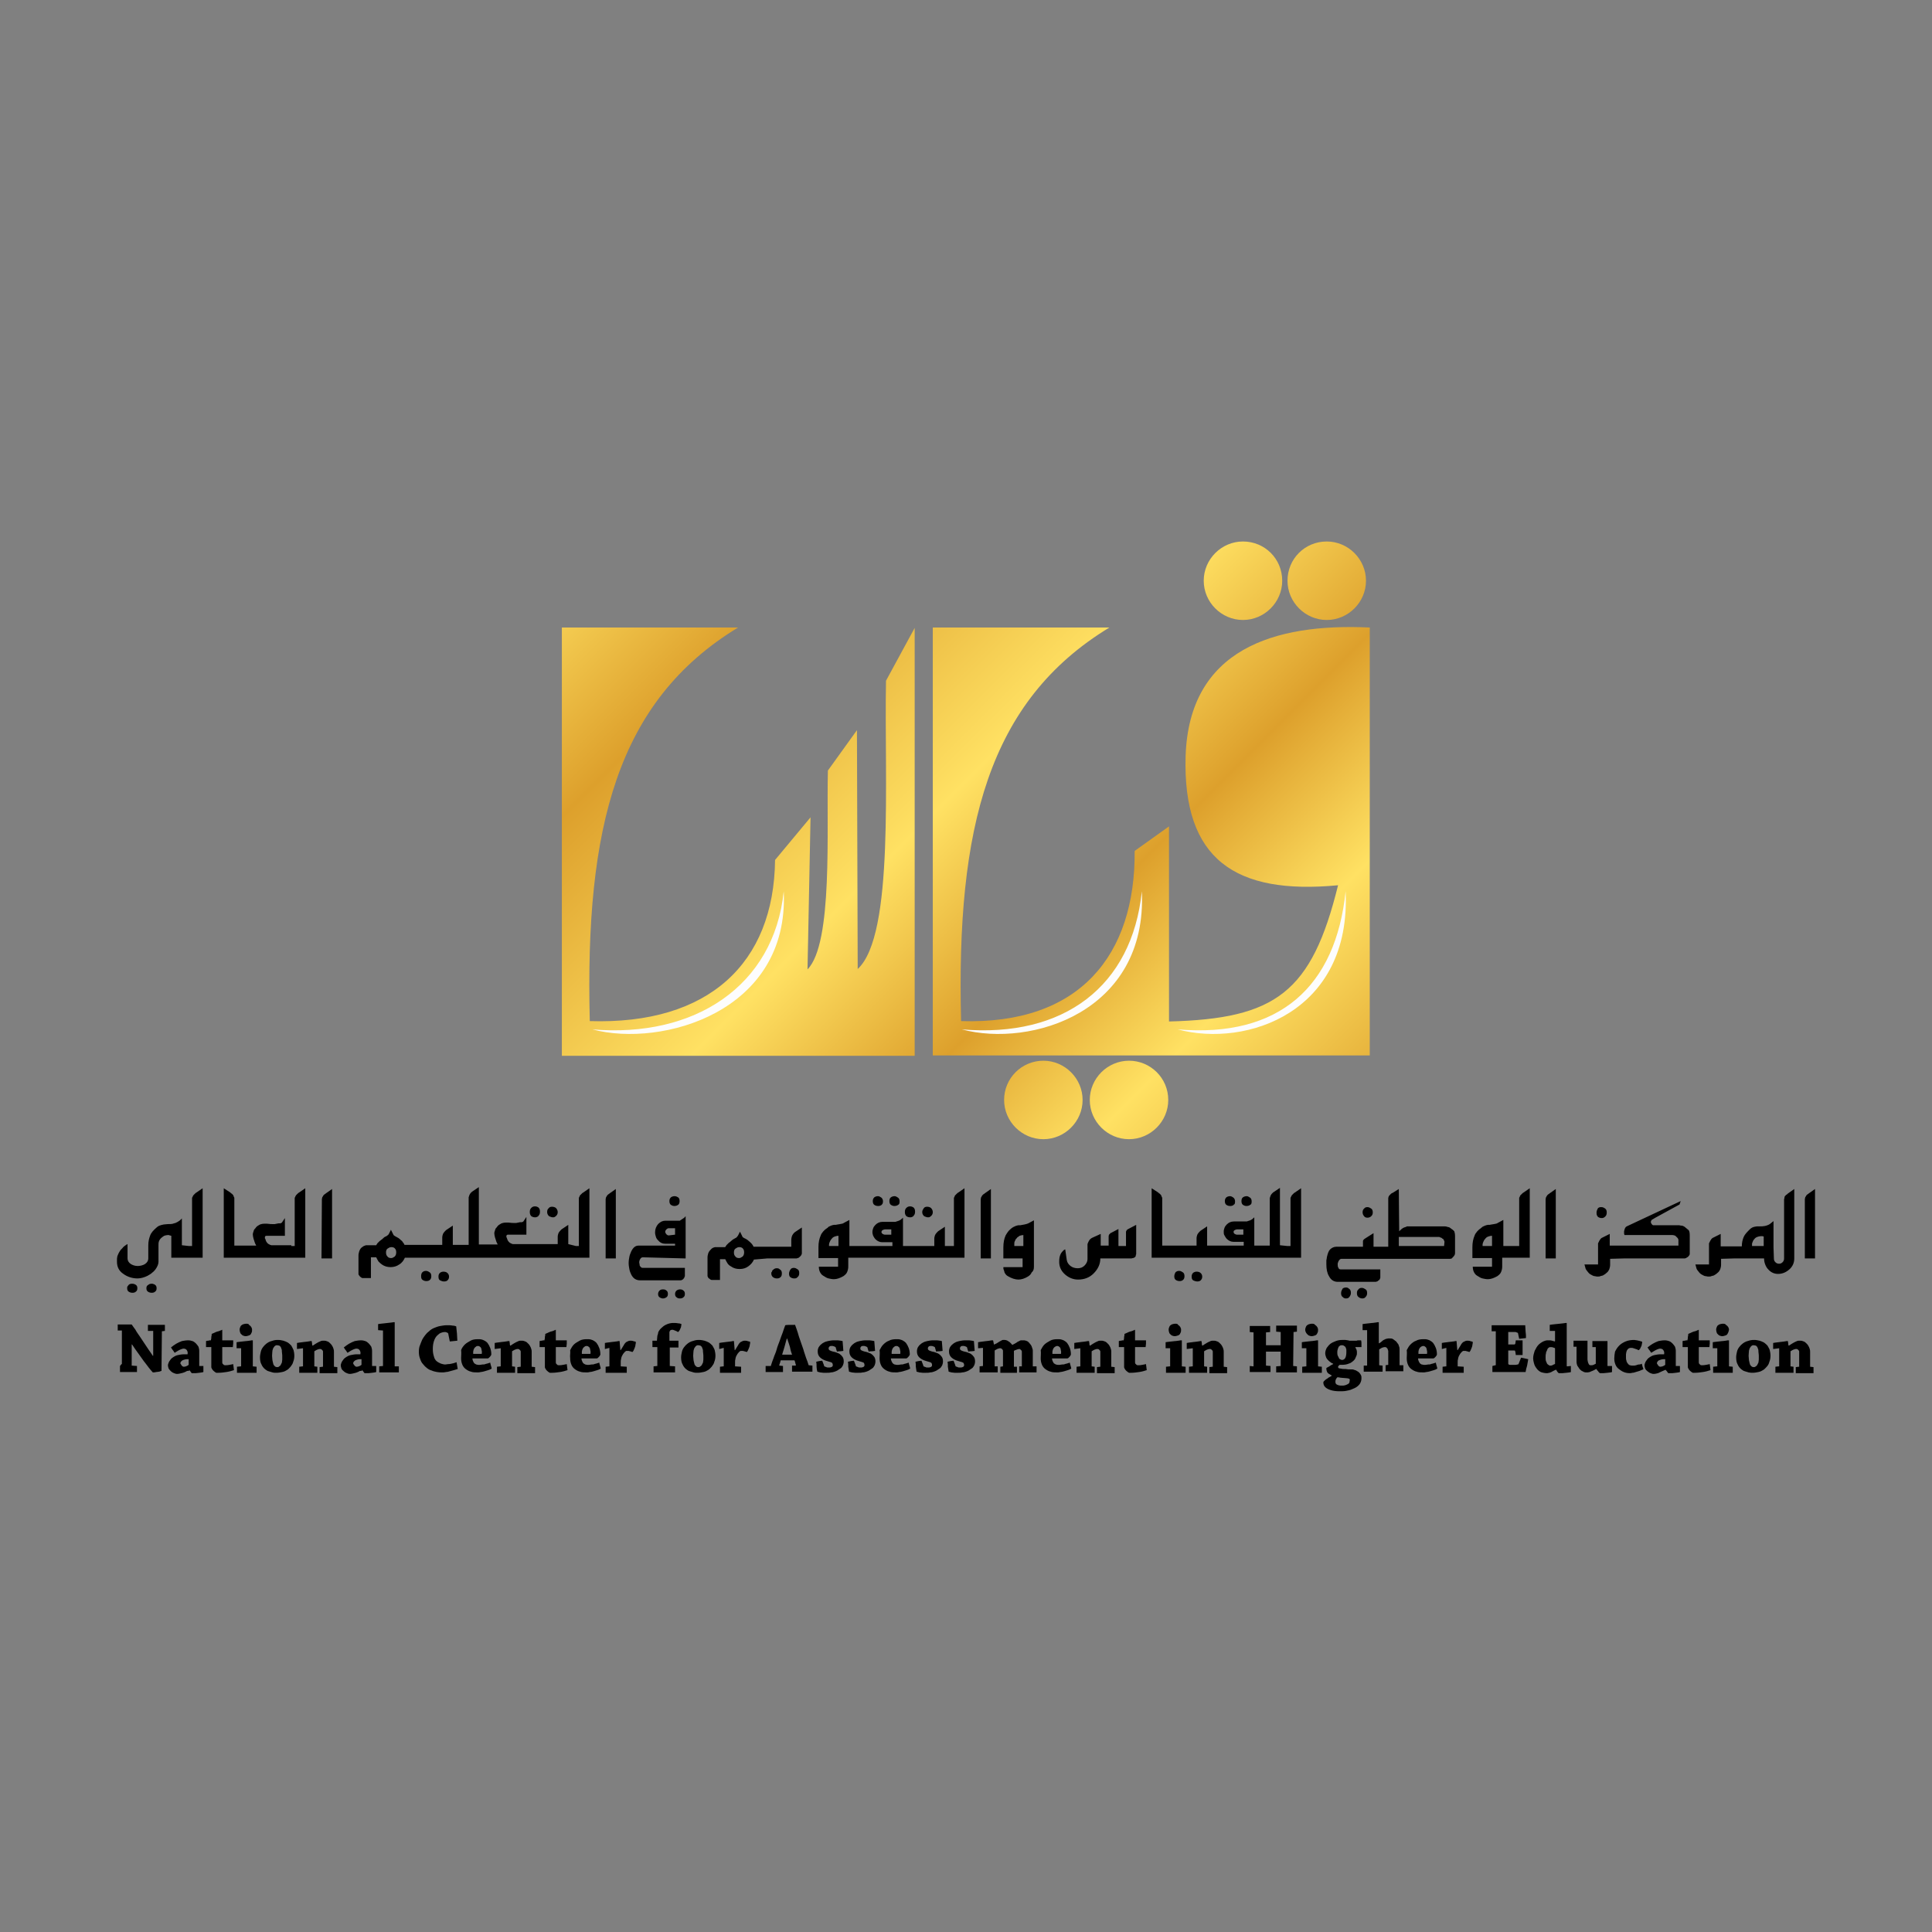 <svg xmlns="http://www.w3.org/2000/svg" xmlns:xlink="http://www.w3.org/1999/xlink" id="Layer_1" x="0px" y="0px" viewBox="0 0 512 512" style="enable-background:new 0 0 512 512;" xml:space="preserve"><rect x="0" y="0" width="512" height="512" fill="#808080" stroke="none"/><style type="text/css">	.st0{clip-path:url(#SVGID_2_);fill:url(#SVGID_3_);}	.st1{fill:#FDFDFD;}	.st2{fill-rule:evenodd;clip-rule:evenodd;}</style><g>	<g>		<g>			<g>				<defs>					<path id="SVGID_1_" d="M247.2,166.3H294c-32.1,19.5-40.6,53-39.3,104.3c31.5,1,46.2-17.5,46-45.1l9.1-6.5v51.7      c28.3-0.7,37.8-7.7,44.8-36.1c-27.3,2.6-41.2-6.9-40.4-34.2c0.9-28.3,23.4-35.3,48.8-34.1v113.4H247.2V166.3z M351.6,143.5      c5.7,0,10.4,4.7,10.4,10.4s-4.7,10.4-10.4,10.4c-5.7,0-10.4-4.7-10.4-10.4C341.2,148.1,345.8,143.5,351.6,143.5z M329.4,143.5      c-5.7,0-10.4,4.7-10.4,10.4s4.7,10.4,10.4,10.4s10.4-4.7,10.4-10.4C339.8,148.1,335.2,143.5,329.4,143.5z M299.2,281.1      c-5.7,0-10.4,4.7-10.4,10.4c0,5.7,4.7,10.4,10.4,10.4s10.4-4.7,10.4-10.4C309.6,285.7,304.9,281.1,299.2,281.1z M276.5,281.1      c5.7,0,10.4,4.7,10.4,10.4c0,5.7-4.7,10.4-10.4,10.4s-10.4-4.7-10.4-10.4C266.1,285.7,270.8,281.1,276.5,281.1z M148.9,166.3      h46.7c-32.1,19.5-40.6,53-39.3,104.3c31.5,1,48.8-15.3,49.1-42.7l9.4-11.3l-0.8,40.3c6.8-6.9,5-37,5.4-52.7l7.7-10.7l0.2,63.3      c9.8-9,7-50.7,7.5-76.4l7.6-14v113.4h-93.5L148.9,166.3L148.9,166.3z"></path>				</defs>				<clipPath id="SVGID_2_">					<use xlink:href="#SVGID_1_" style="overflow:visible;"></use>				</clipPath>									<linearGradient id="SVGID_3_" gradientUnits="userSpaceOnUse" x1="-81.551" y1="566.472" x2="-80.766" y2="566.472" gradientTransform="matrix(240.806 240.806 -240.806 240.806 156209.531 -116643.977)">					<stop offset="0" style="stop-color:#FFE163"></stop>					<stop offset="0.2" style="stop-color:#DDA02C"></stop>					<stop offset="0.46" style="stop-color:#FFE163"></stop>					<stop offset="0.64" style="stop-color:#DDA02C"></stop>					<stop offset="0.8" style="stop-color:#FFE163"></stop>					<stop offset="1" style="stop-color:#DDA02C"></stop>				</linearGradient>				<polygon class="st0" points="69.7,222.7 256,408.9 442.3,222.7 256,36.4     "></polygon>			</g>		</g>	</g>	<path class="st1" d="M312.1,272.8c27,2.3,41.9-11.4,44.5-36.6C358.1,268.2,330.4,277.7,312.1,272.8"></path>	<path class="st1" d="M254.9,272.8c27,2.3,45.1-11.4,47.7-36.6C304.1,268.2,273.2,277.7,254.9,272.8"></path>	<path class="st1" d="M157,272.8c27,2.3,48.1-11.4,50.7-36.6C209.2,268.2,175.3,277.7,157,272.8"></path>	<path class="st2" d="M38.8,341.4c0,0.4,0.1,0.7,0.4,0.9c0.3,0.2,0.6,0.3,1,0.3s0.7-0.1,0.9-0.3c0.3-0.2,0.4-0.5,0.4-0.9  s-0.1-0.7-0.4-0.9c-0.1-0.1-0.3-0.2-0.4-0.2c-0.2-0.1-0.3-0.1-0.5-0.1c-0.4,0-0.7,0.1-0.9,0.3C38.9,340.7,38.8,341,38.8,341.4   M50,330.2h0.9V318v-0.5c0-0.1,0-0.2,0.1-0.2c0-0.1,0.1-0.2,0.1-0.3c0.1-0.1,0.1-0.2,0.2-0.3c0.1-0.1,0.2-0.2,0.3-0.3  c0.2-0.2,0.3-0.3,0.5-0.4l1.6-1.1v18.4H50h-2.4h-2.2v-3.2v-2.6l-0.4-0.1l-0.3-0.1h-0.2c-0.3,0-0.7,0.1-1,0.2  c-0.3,0.2-0.6,0.4-0.8,0.6s-0.3,0.3-0.4,0.5c-0.1,0.2-0.2,0.3-0.2,0.5c-0.1,0.2-0.1,0.5-0.1,1v4.3c0,0.6-0.3,1.3-0.8,2  c-0.3,0.4-0.6,0.7-0.9,0.9c-0.3,0.3-0.7,0.5-1.2,0.8c-0.4,0.2-0.9,0.4-1.3,0.5c-0.4,0.1-0.9,0.2-1.3,0.2c-1.4,0-2.7-0.4-3.8-1.2  c-1.2-0.8-1.7-1.9-1.7-3.2c0-0.3,0-0.6,0-0.8c0-0.2,0.1-0.5,0.1-0.7c0.1-0.2,0.2-0.5,0.3-0.7c0.1-0.2,0.2-0.4,0.4-0.7  c0.1-0.2,0.4-0.5,0.7-0.8c0.1-0.2,0.3-0.3,0.4-0.4c0.1-0.1,0.2-0.2,0.4-0.3c0.3-0.2,0.4-0.3,0.5-0.3l0,0v3.8c0,0.6,0.3,1.1,0.9,1.5  c0.5,0.3,1.1,0.5,1.8,0.5s1.4-0.2,1.9-0.5c0.6-0.4,0.9-0.9,0.9-1.5V330c0-1,0.2-1.8,0.5-2.6s0.9-1.4,1.7-2.1  c0.3-0.3,0.7-0.5,1.1-0.6c0.2-0.1,0.5-0.1,0.8-0.2c0.3,0,0.7-0.1,1.1-0.1c0.5,0,0.9,0,1.3-0.1c0.2-0.1,0.4-0.1,0.7-0.2  c0.2-0.1,0.4-0.2,0.6-0.3l0.6-0.4l0.5-0.5v7.1L50,330.2L50,330.2z M77.2,330.2h0.9V318v-0.5c0-0.1,0-0.2,0.1-0.2  c0-0.1,0.1-0.2,0.1-0.3c0.1-0.1,0.1-0.2,0.2-0.3c0.1-0.1,0.2-0.2,0.3-0.3c0.2-0.2,0.3-0.3,0.5-0.4l1.6-1.1v18.4h-3.7h-2.4h-9.4  h-4.5h-1.6v-18.4L61,316l0.1,0.1c0.1,0,0.1,0.1,0.1,0.1c0.1,0.1,0.1,0.1,0.2,0.1l0.1,0.1c0.2,0.2,0.4,0.4,0.4,0.6  c0,0.1,0.1,0.2,0.1,0.2c0,0.1,0.1,0.2,0.1,0.2c0,0.1,0,0.2,0,0.4v0.1v12.2h0.8h2.5h2.5l-0.3-0.6c-0.1-0.3-0.2-0.5-0.2-0.6l-0.2-0.6  c-0.1-0.4-0.2-0.8-0.2-1.1c0-0.2,0-0.4,0.1-0.6c0-0.1,0.1-0.2,0.1-0.3c0,0,0-0.1,0.1-0.3c0-0.1,0.1-0.1,0.1-0.2  c0,0,0.1-0.1,0.2-0.2l0.3-0.4c0.2-0.2,0.3-0.3,0.5-0.4s0.3-0.2,0.5-0.3c0.3-0.1,0.7-0.2,1.1-0.2h0.3h0.5c0.7,0.1,1.2,0.1,1.4,0.1  h0.6l0.5-0.1l0.5-0.1c0.2,0,0.4,0,0.5,0c0.2-0.1,0.3-0.1,0.4-0.2l0.8-1.2v4.7h-4.9c-0.3,0-0.4,0.2-0.4,0.4c0,0.1,0,0.2,0,0.2  c0,0.1,0,0.1,0.1,0.2c0,0.1,0.1,0.2,0.1,0.3c0,0.1,0.1,0.2,0.1,0.3c0.2,0.4,0.5,0.7,0.7,0.8l0.2,0.1l0.2,0.1c0.1,0,0.2,0.1,0.3,0.1  c0.1,0,0.1,0,0.2,0H75h2.2V330.2z M85.2,333.5H88v-18.4l-1.7,1.2c-0.1,0.1-0.2,0.2-0.3,0.2c-0.1,0.1-0.1,0.1-0.2,0.2  s-0.2,0.2-0.2,0.3c-0.1,0.1-0.1,0.2-0.2,0.3l-0.1,0.5v0.5L85.2,333.5L85.2,333.5z M105,331.9c0,0.4-0.1,0.8-0.4,1.1  c-0.2,0.1-0.3,0.2-0.5,0.3c-0.2,0.1-0.3,0.1-0.5,0.1c-0.3,0-0.7-0.1-0.9-0.4c-0.3-0.3-0.4-0.6-0.4-1.1c0-0.4,0.1-0.8,0.4-1  s0.6-0.4,1-0.4s0.7,0.1,0.9,0.3C104.9,331.1,105,331.4,105,331.9z M117.7,339.6c0.4,0,0.7-0.1,0.9-0.3c0.3-0.3,0.4-0.6,0.4-1  s-0.2-0.8-0.5-1c-0.2-0.2-0.6-0.3-1-0.3c-0.3,0-0.6,0.1-0.9,0.3c-0.3,0.3-0.4,0.6-0.4,1c0,0.5,0.1,0.8,0.4,1  C117,339.5,117.3,339.6,117.7,339.6z M111.6,338.2c0,0.5,0.1,0.8,0.4,1s0.6,0.3,1,0.3s0.7-0.1,0.9-0.3c0.3-0.2,0.4-0.6,0.4-1  s-0.1-0.8-0.4-1s-0.6-0.4-1-0.4s-0.7,0.1-1,0.4C111.7,337.4,111.6,337.8,111.6,338.2z M146.5,322.6c0.2,0,0.4,0,0.5-0.1  c0.2-0.1,0.3-0.2,0.4-0.3c0.3-0.3,0.4-0.6,0.4-1s-0.2-0.8-0.5-1.1c-0.3-0.2-0.6-0.3-1-0.3s-0.7,0.1-0.9,0.4c-0.3,0.2-0.4,0.6-0.4,1  c0,0.5,0.2,0.8,0.5,1.1C145.8,322.4,146.1,322.6,146.5,322.6z M140.4,321.2c0,0.4,0.1,0.8,0.4,1.1c0.3,0.2,0.6,0.3,1,0.3  c0.2,0,0.3,0,0.5-0.1s0.3-0.1,0.4-0.3c0.3-0.3,0.4-0.6,0.4-1.1s-0.1-0.8-0.4-1.1c-0.3-0.2-0.6-0.3-0.9-0.3c-0.4,0-0.7,0.1-1,0.4  C140.5,320.4,140.4,320.7,140.4,321.2z M152.6,330.2h0.8V318v-0.5c0-0.1,0-0.2,0.1-0.2c0-0.1,0.1-0.2,0.1-0.3  c0-0.1,0.1-0.2,0.2-0.3c0.1-0.1,0.2-0.2,0.3-0.3c0.2-0.2,0.3-0.3,0.5-0.4l1.6-1.1v18.4h-3.6h-2.5h-8.6h-3.9H129h-3.9h-3h-3.9H111  h-3.7c-0.3,0.7-0.8,1.4-1.5,1.8c-0.7,0.5-1.5,0.7-2.3,0.7s-1.6-0.2-2.3-0.7c-0.3-0.2-0.6-0.5-0.9-0.8c-0.2-0.3-0.4-0.7-0.6-1.1  h-1.4v5.5h-2.1c-0.2,0-0.3,0-0.4-0.1s-0.3-0.2-0.4-0.3c-0.1-0.1-0.2-0.3-0.3-0.4c-0.1-0.1-0.1-0.2-0.1-0.3v-0.4V337v-0.3v-4  c0-0.4,0.1-0.7,0.2-1.1c0.2-0.5,0.4-0.9,0.8-1.1c0.3-0.3,0.7-0.4,1-0.5c0.2,0,0.6,0,1.3,0h1.4c0.1-0.1,0.1-0.1,0.1-0.2  c0,0,0-0.1,0.1-0.1l0.1-0.2c0.1-0.1,0.2-0.2,0.3-0.3c0.1-0.1,0.2-0.2,0.3-0.3l0.4-0.3c0.3-0.2,0.5-0.4,0.7-0.6s0.5-0.3,0.7-0.4  c0.3-0.2,0.6-0.4,0.7-0.7l0.5-1l0.6,1.2c0,0.1,0.1,0.1,0.1,0.2c0.1,0.1,0.1,0.1,0.1,0.1l0.3,0.2c0.3,0.2,0.6,0.3,0.9,0.5  s0.5,0.4,0.7,0.6c0.2,0.1,0.3,0.3,0.4,0.4c0.1,0.2,0.2,0.3,0.3,0.4l0.2,0.4h1.7l0,0h8.3V328c0-0.4,0.1-0.7,0.2-1  c0.2-0.4,0.5-0.7,0.8-1l1.8-1.2v5.1h2h2.2v-12.1v-0.5l0.1-0.3l0.1-0.3l0.1-0.2l0.2-0.3c0,0,0.1-0.1,0.2-0.2s0.2-0.2,0.2-0.2  l1.8-1.2v15.2h1.9h3.1l-0.3-0.6c-0.1-0.3-0.2-0.5-0.2-0.6l-0.2-0.6c-0.1-0.4-0.2-0.8-0.2-1.1c0-0.2,0-0.4,0.1-0.6  c0-0.1,0.1-0.2,0.1-0.3c0,0,0-0.1,0.1-0.3c0-0.1,0.1-0.1,0.1-0.2c0,0,0.1-0.1,0.2-0.2l0.3-0.4c0.2-0.2,0.3-0.3,0.5-0.4  s0.3-0.2,0.5-0.3c0.3-0.1,0.7-0.2,1.1-0.2h0.3h0.5c0.7,0.1,1.2,0.1,1.4,0.1h0.6l0.5-0.1l0.5-0.1c0.2,0,0.4,0,0.5,0  c0.2-0.1,0.3-0.1,0.4-0.2l0.8-1.2v4.7h-4.9c-0.3,0-0.4,0.2-0.4,0.4c0,0.1,0,0.2,0,0.2c0,0.1,0,0.1,0.1,0.2c0,0.1,0.1,0.2,0.1,0.3  c0,0.1,0.1,0.2,0.1,0.3c0.2,0.4,0.5,0.7,0.7,0.8l0.2,0.1l0.2,0.1c0.1,0,0.2,0.1,0.3,0.1s0.1,0,0.2,0h3.4h1.9h6.4v-1.9  c0-0.4,0.1-0.7,0.2-1c0.2-0.4,0.5-0.7,0.8-1l1.8-1.2v5.1L152.6,330.2L152.6,330.2z M160.5,333.5h2.7v-18.4l-1.7,1.2  c-0.1,0.1-0.2,0.2-0.3,0.2c-0.1,0.1-0.1,0.1-0.2,0.2c-0.1,0.1-0.2,0.2-0.2,0.3c-0.1,0.1-0.1,0.2-0.2,0.3l-0.1,0.5v0.5V333.5z   M180.2,344.1c0.4,0,0.7-0.1,0.9-0.3c0.3-0.2,0.4-0.5,0.4-0.9s-0.1-0.7-0.4-0.9c-0.2-0.2-0.5-0.3-0.9-0.3c-0.3,0-0.6,0.1-0.9,0.3  c-0.3,0.3-0.4,0.6-0.4,0.9c0,0.4,0.1,0.7,0.4,0.9C179.5,344,179.8,344.1,180.2,344.1z M174.4,342.9c0,0.4,0.1,0.7,0.4,0.9  c0.3,0.2,0.6,0.3,0.9,0.3c0.3,0,0.6-0.1,0.9-0.3c0.3-0.2,0.4-0.5,0.4-0.9s-0.1-0.7-0.4-0.9c-0.2-0.2-0.5-0.3-0.9-0.3  s-0.7,0.1-0.9,0.3C174.6,342.2,174.4,342.5,174.4,342.9z M181.7,333.5v-11.2c-0.2,0.2-0.3,0.4-0.5,0.5s-0.4,0.3-0.6,0.4l-0.3,0.2  c0,0-0.1,0-0.1,0.1c-0.1,0-0.1,0-0.2,0h-0.1c-0.1,0-0.1,0-0.1,0s-0.1,0-0.2,0c-0.1,0-0.1,0-0.2,0h-3.1c-0.7,0-1.3,0.3-1.9,0.9  c-0.5,0.6-0.8,1.3-0.8,2.2c0,0.4,0.1,0.8,0.2,1.1c0.1,0.4,0.3,0.7,0.6,1c0.5,0.6,1.1,0.9,1.8,0.9h2.7v0.5h-9.7  c-0.8,0-1.4,0.5-1.9,1.5c-0.2,0.5-0.4,0.9-0.5,1.4s-0.2,1.1-0.2,1.7s0.1,1.2,0.2,1.7c0.1,0.5,0.3,1,0.5,1.4c0.5,1,1.3,1.5,2.3,1.5  h10.6c0.2,0,0.4,0,0.5-0.1c0.1,0,0.1-0.1,0.2-0.1c0.1-0.1,0.2-0.1,0.2-0.2l0.2-0.2l0.1-0.3l0.1-0.2v-0.3V336h-11.2  c-0.3,0-0.5-0.2-0.7-0.5c-0.1-0.1-0.1-0.3-0.1-0.4c0-0.2-0.1-0.3-0.1-0.5c0-0.4,0.1-0.7,0.3-1s0.4-0.4,0.7-0.4L181.7,333.5  L181.7,333.5z M178.8,317c-0.4,0-0.7,0.1-1,0.3c-0.3,0.3-0.4,0.6-0.4,1s0.1,0.8,0.4,1c0.3,0.2,0.6,0.3,0.9,0.3c0.4,0,0.7-0.1,1-0.3  c0.3-0.2,0.4-0.6,0.4-1s-0.1-0.8-0.4-1C179.5,317.2,179.2,317,178.8,317z M177.2,327.4c-0.2,0-0.4-0.1-0.6-0.3  c-0.1-0.1-0.1-0.2-0.2-0.3c0-0.1-0.1-0.1-0.1-0.2c0,0,0-0.1,0-0.2c0-0.2,0.1-0.4,0.3-0.6s0.4-0.3,0.6-0.3h1.7v1.7L177.2,327.4  L177.2,327.4z M197.2,331.9c0,0.4-0.1,0.8-0.4,1.1c-0.2,0.1-0.3,0.2-0.5,0.3c-0.2,0.1-0.3,0.1-0.5,0.1c-0.3,0-0.7-0.1-0.9-0.4  c-0.3-0.3-0.4-0.6-0.4-1.1c0-0.4,0.1-0.8,0.4-1c0.3-0.2,0.6-0.4,1-0.4s0.7,0.1,0.9,0.3C197.1,331.1,197.2,331.4,197.2,331.9z   M203.3,333.5h7.6c0.2,0,0.3,0,0.5-0.1l0.3-0.1l0.2-0.2c0.1-0.1,0.2-0.1,0.2-0.2c0.1-0.1,0.1-0.1,0.2-0.2c0.1-0.2,0.2-0.4,0.2-0.5  v-6.9l-1.8,1.2c-0.3,0.2-0.6,0.6-0.8,1c-0.1,0.3-0.2,0.7-0.2,1v1.9h-8.3l0,0h-1.7l-0.2-0.4c-0.1-0.1-0.2-0.3-0.3-0.4  s-0.3-0.3-0.4-0.4c-0.2-0.2-0.5-0.4-0.7-0.6c-0.3-0.2-0.6-0.4-0.9-0.5l-0.3-0.2l-0.1-0.1c-0.1-0.1-0.1-0.1-0.1-0.2l-0.6-1.2l-0.5,1  c-0.2,0.3-0.4,0.6-0.7,0.7c-0.2,0.1-0.5,0.3-0.7,0.4c-0.2,0.2-0.4,0.3-0.7,0.6l-0.4,0.3c-0.1,0.1-0.2,0.2-0.3,0.3s-0.2,0.2-0.3,0.3  l-0.1,0.2l-0.1,0.1c0,0-0.1,0.1-0.1,0.2h-1.4c-0.7,0-1.1,0-1.3,0c-0.4,0.1-0.7,0.2-1,0.5s-0.6,0.6-0.8,1.1  c-0.1,0.4-0.2,0.7-0.2,1.1v4v0.3v0.2v0.4c0,0.1,0,0.2,0.1,0.3c0,0.1,0.1,0.3,0.3,0.4c0.1,0.1,0.3,0.2,0.4,0.3  c0.1,0.1,0.3,0.1,0.4,0.1h2.1v-5.5h1.4c0.2,0.4,0.4,0.8,0.6,1.1c0.2,0.3,0.5,0.6,0.9,0.8c0.7,0.5,1.4,0.7,2.3,0.7  c0.9,0,1.6-0.2,2.3-0.7s1.2-1.1,1.5-1.8L203.3,333.5L203.3,333.5z M209.1,337.5c0,0.5,0.1,0.8,0.4,1c0.3,0.2,0.6,0.3,1,0.3  s0.7-0.1,0.9-0.4c0.3-0.2,0.4-0.6,0.4-1c0-0.5-0.1-0.8-0.4-1c-0.3-0.2-0.6-0.4-1-0.4s-0.7,0.1-0.9,0.4  C209.3,336.7,209.1,337.1,209.1,337.5z M204.4,337.5c0,0.4,0.2,0.8,0.5,1s0.6,0.3,1,0.3s0.7-0.1,0.9-0.3c0.3-0.2,0.4-0.6,0.4-1  c0-0.5-0.1-0.8-0.4-1c-0.1-0.1-0.3-0.2-0.4-0.3c-0.2-0.1-0.4-0.1-0.6-0.1c-0.3,0-0.6,0.1-0.9,0.4c-0.2,0.1-0.3,0.3-0.3,0.5  C204.4,337.1,204.4,337.3,204.4,337.5z M222.1,330.2h-2.4V330v-0.1c0-0.3,0.1-0.6,0.2-0.8c0.1-0.2,0.2-0.5,0.5-0.8  c0.2-0.3,0.5-0.5,0.8-0.6s0.6-0.2,1-0.2v2.7H222.1z M238.4,318.4c0-0.4-0.1-0.8-0.4-1c-0.3-0.2-0.6-0.4-0.9-0.4  c-0.4,0-0.7,0.1-1,0.3c-0.3,0.2-0.4,0.6-0.4,1s0.1,0.8,0.4,1c0.3,0.2,0.6,0.3,0.9,0.3c0.4,0,0.8-0.1,1-0.3  C238.3,319.2,238.4,318.9,238.4,318.4z M234,318.4c0-0.4-0.1-0.7-0.4-1c-0.3-0.2-0.6-0.4-0.9-0.4c-0.4,0-0.7,0.1-1,0.3  c-0.3,0.3-0.4,0.6-0.4,1s0.1,0.8,0.4,1c0.3,0.2,0.6,0.3,1,0.3c0.2,0,0.4,0,0.6-0.1s0.3-0.1,0.4-0.3  C233.8,319.2,234,318.9,234,318.4z M236.2,327.2h-1.7c-0.2,0-0.4-0.1-0.6-0.2c-0.1-0.1-0.2-0.2-0.2-0.2c-0.1-0.1-0.1-0.2-0.1-0.3  c0-0.2,0.1-0.4,0.3-0.5s0.4-0.2,0.6-0.2h1.7V327.2z M245.9,322.6c0.2,0,0.4,0,0.5-0.1c0.2-0.1,0.3-0.2,0.4-0.3  c0.3-0.3,0.4-0.6,0.4-1s-0.2-0.8-0.5-1.1c-0.3-0.2-0.6-0.3-1-0.3s-0.7,0.1-0.9,0.4s-0.4,0.6-0.4,1c0,0.5,0.2,0.8,0.5,1.1  C245.2,322.4,245.5,322.6,245.9,322.6z M239.8,321.2c0,0.4,0.1,0.8,0.4,1.1c0.3,0.2,0.6,0.3,1,0.3c0.2,0,0.3,0,0.5-0.1  s0.3-0.1,0.4-0.3c0.3-0.3,0.4-0.6,0.4-1.1s-0.1-0.8-0.4-1.1c-0.3-0.2-0.6-0.3-0.9-0.3c-0.4,0-0.7,0.1-1,0.4  S239.8,320.7,239.8,321.2z M252,330.2h0.8V318v-0.5c0-0.1,0-0.2,0.1-0.2c0-0.1,0.1-0.2,0.1-0.3c0-0.1,0.1-0.2,0.2-0.3  c0.1-0.1,0.2-0.2,0.3-0.3c0.2-0.2,0.3-0.3,0.5-0.4l1.6-1.1v18.4H252h-2.5h-8.6H237h-8.6h-3.6v2.3c0,0.6-0.1,1-0.3,1.5  s-0.6,0.8-1,1.1c-0.9,0.5-1.7,0.8-2.5,0.8c-0.5,0-0.9-0.1-1.4-0.2s-0.9-0.4-1.4-0.7c-0.4-0.2-0.7-0.6-0.9-1s-0.3-0.9-0.3-1.4h5.1  v-2.3h-5.2v-2.9c0-1.2,0.2-2.2,0.6-3.1c0.1-0.3,0.2-0.5,0.4-0.7c0.1-0.2,0.3-0.4,0.5-0.6s0.4-0.4,0.6-0.5s0.4-0.3,0.6-0.5  c0.4-0.2,0.8-0.4,1.4-0.5c0,0,0.1,0,0.2,0c0.1,0,0.2,0,0.3,0c0.3-0.1,0.7-0.1,1.1-0.2c0.4-0.1,0.8-0.1,1-0.3l1.5-0.8v6.9h1.7h1.9  h7.8v-1h-2.7c-0.7,0-1.3-0.3-1.8-0.8c-0.3-0.3-0.4-0.6-0.6-0.9c-0.1-0.3-0.2-0.6-0.2-1s0.1-0.7,0.2-1c0.1-0.3,0.3-0.6,0.6-0.9  c0.5-0.5,1.1-0.8,1.9-0.8h3.1h0.3l0.3-0.1l0.6-0.2c0.5-0.2,0.8-0.5,1.1-0.8v7.5h1.9h6.4v-1.9c0-0.4,0.1-0.7,0.2-1  c0.2-0.4,0.5-0.7,0.8-1l1.8-1.2v5.1H252L252,330.2z M259.9,333.5h2.7v-18.4l-1.7,1.2c-0.1,0.1-0.2,0.2-0.3,0.2  c-0.1,0.1-0.1,0.1-0.2,0.2s-0.2,0.2-0.2,0.3c-0.1,0.1-0.1,0.2-0.2,0.3l-0.1,0.5v0.5L259.9,333.5L259.9,333.5z M271.2,330.2h-2.4  V330v-0.2c0-0.3,0-0.6,0.1-0.8l0.2-0.4c0-0.1,0.1-0.1,0.1-0.2s0.1-0.1,0.2-0.2c0.1-0.2,0.2-0.3,0.4-0.4c0.1-0.1,0.3-0.2,0.4-0.3  c0.3-0.1,0.7-0.2,1-0.2L271.2,330.2L271.2,330.2z M274,335.7v-12.3l-1.5,0.8c-0.2,0.1-0.5,0.2-1,0.3l-1.1,0.2c-0.1,0-0.2,0-0.3,0  c-0.1,0-0.1,0-0.2,0c-0.6,0.1-1,0.3-1.4,0.5c-0.5,0.3-0.9,0.7-1.2,1c-0.3,0.4-0.6,0.8-0.8,1.2c-0.4,0.9-0.6,1.9-0.6,3.2v2.9h5.1  v2.3h-5.1c0,0.3,0,0.5,0.1,0.7c0,0.1,0.1,0.2,0.1,0.3c0,0.1,0.1,0.2,0.1,0.4c0.2,0.4,0.5,0.8,0.9,1c1,0.6,2,0.9,2.8,0.9  s1.7-0.3,2.5-0.8c0.5-0.3,0.8-0.6,1-1.1C273.9,336.8,274,336.3,274,335.7z M291.6,333.5h8c0.2,0,0.4,0,0.6-0.1  c0.2,0,0.4-0.1,0.5-0.2c0.2-0.1,0.3-0.3,0.3-0.5c0-0.1,0-0.2,0.1-0.3c0-0.1,0-0.1,0-0.2s0-0.1,0-0.2v-7.4l-2.1,1.1  c-0.1,0.1-0.2,0.1-0.2,0.1c-0.1,0.1-0.1,0.1-0.1,0.1l-0.1,0.1c0,0-0.1,0.1-0.1,0.2c-0.1,0.1-0.1,0.2-0.1,0.3v0.5v3.2h-2v-4.5  l-2.1,1.1c-0.1,0-0.1,0.1-0.1,0.1l-0.1,0.1l-0.1,0.1l-0.1,0.1c-0.1,0.2-0.1,0.4-0.1,0.6v2.3h-2.1V327l-2.2,1  c-0.2,0.1-0.4,0.2-0.6,0.4c-0.2,0.2-0.3,0.4-0.4,0.6c-0.1,0.1-0.1,0.3-0.2,0.4c0,0.1-0.1,0.3-0.1,0.3c0,0.1,0,0.2,0,0.4v3.6  c0,0.6-0.3,1.2-0.8,1.7s-1.1,0.7-1.8,0.7c-0.7,0-1.4-0.2-1.9-0.6s-0.9-0.9-1-1.6l-0.4-2.8c-0.1,0-0.2,0.1-0.4,0.2  c-0.3,0.3-0.6,0.6-0.8,1c-0.3,0.6-0.4,1.2-0.4,2.1c0,1.3,0.5,2.4,1.5,3.3s2.2,1.4,3.5,1.4c1.6,0,3-0.5,4.1-1.6  C291,336.3,291.6,335,291.6,333.5z M317.3,339.6c0.4,0,0.7-0.1,0.9-0.3c0.3-0.3,0.4-0.6,0.4-1s-0.2-0.8-0.5-1  c-0.2-0.2-0.6-0.3-1-0.3c-0.3,0-0.6,0.1-0.9,0.3c-0.3,0.3-0.4,0.6-0.4,1c0,0.5,0.1,0.8,0.4,1C316.6,339.5,317,339.6,317.3,339.6z   M311.2,338.2c0,0.5,0.1,0.8,0.4,1s0.6,0.3,1,0.3s0.7-0.1,0.9-0.3c0.3-0.2,0.4-0.6,0.4-1s-0.1-0.8-0.4-1s-0.6-0.4-1-0.4  s-0.7,0.1-1,0.4C311.4,337.4,311.2,337.8,311.2,338.2z M331.7,318.4c0-0.4-0.1-0.8-0.4-1s-0.6-0.4-0.9-0.4c-0.4,0-0.7,0.1-1,0.3  c-0.3,0.2-0.4,0.6-0.4,1s0.1,0.8,0.4,1s0.6,0.3,0.9,0.3c0.4,0,0.8-0.1,1-0.3C331.6,319.2,331.7,318.9,331.7,318.4z M327.3,318.4  c0-0.4-0.1-0.7-0.4-1c-0.3-0.2-0.6-0.4-0.9-0.4c-0.4,0-0.7,0.1-1,0.3c-0.3,0.3-0.4,0.6-0.4,1s0.1,0.8,0.4,1s0.6,0.3,1,0.3  c0.2,0,0.4,0,0.6-0.1s0.3-0.1,0.4-0.3C327.2,319.2,327.3,318.9,327.3,318.4z M329.5,327.2h-1.7c-0.2,0-0.4-0.1-0.6-0.2  c-0.1-0.1-0.2-0.2-0.2-0.2c0-0.1-0.1-0.2-0.1-0.3c0-0.2,0.1-0.4,0.3-0.5s0.4-0.2,0.6-0.2h1.7L329.5,327.2L329.5,327.2z   M341.1,330.2h0.9V318v-0.5c0-0.1,0-0.2,0.1-0.2c0-0.1,0.1-0.2,0.1-0.3c0.1-0.1,0.1-0.2,0.2-0.3c0.1-0.1,0.2-0.2,0.3-0.3  c0.2-0.2,0.3-0.3,0.5-0.4l1.6-1.1v18.4h-3.7h-2.4h-4.5h-3.9h-8.5h-3.9h-6.6h-4.5h-1.6v-18.4l1.7,1.1l0.1,0.1c0.1,0,0.1,0.1,0.1,0.1  c0.1,0.1,0.1,0.1,0.2,0.1l0.1,0.1c0.2,0.2,0.4,0.4,0.4,0.6c0,0.1,0.1,0.2,0.1,0.2c0,0.1,0.1,0.2,0.1,0.2c0,0.1,0,0.2,0,0.4v0.1  v12.2h0.8h2.5h5.8v-1.9c0-0.4,0.1-0.7,0.2-1c0.2-0.4,0.5-0.7,0.8-1l1.8-1.2v5.1h2h7.7v-1h-2.7c-0.7,0-1.3-0.3-1.8-0.8  c-0.3-0.3-0.4-0.6-0.6-0.9s-0.2-0.6-0.2-1s0.1-0.7,0.2-1s0.3-0.6,0.6-0.9c0.5-0.5,1.1-0.8,1.9-0.8h3.1h0.3l0.3-0.1l0.6-0.2  c0.5-0.2,0.8-0.5,1.1-0.8v7.5h1.9h2.2V318v-0.5l0.1-0.3l0.1-0.3l0.1-0.2l0.2-0.3c0,0,0.1-0.1,0.2-0.2s0.2-0.2,0.2-0.2l1.8-1.2V330  L341.1,330.2L341.1,330.2z M361,344.1c0.4,0,0.7-0.1,0.9-0.4c0.3-0.3,0.4-0.6,0.4-1c0-0.5-0.1-0.8-0.4-1s-0.6-0.4-1-0.4  s-0.7,0.1-0.9,0.4c-0.1,0.1-0.3,0.3-0.3,0.4c-0.1,0.2-0.1,0.4-0.1,0.6c0,0.4,0.1,0.8,0.4,1C360.2,343.9,360.6,344.1,361,344.1z   M355.4,342.7c0,0.4,0.1,0.8,0.4,1c0.1,0.1,0.2,0.1,0.2,0.2c0.1,0,0.2,0.1,0.2,0.1c0.2,0.1,0.4,0.1,0.5,0.1c0.4,0,0.7-0.1,0.9-0.4  c0.1-0.1,0.2-0.3,0.3-0.5s0.1-0.4,0.1-0.6c0-0.4-0.1-0.8-0.4-1c-0.1-0.1-0.3-0.2-0.4-0.3c-0.2-0.1-0.3-0.1-0.5-0.1  c-0.3,0-0.7,0.1-0.9,0.3C355.6,341.9,355.4,342.2,355.4,342.7z M362.4,322.7c0.3,0,0.7-0.1,1-0.4s0.4-0.6,0.4-1s-0.1-0.8-0.4-1  s-0.6-0.4-1-0.4s-0.7,0.1-0.9,0.4c-0.3,0.2-0.4,0.6-0.4,1s0.2,0.8,0.4,1C361.7,322.6,362,322.7,362.4,322.7z M382.7,330.2h-12v-2.4  H381c0.2,0,0.3,0,0.3,0c0.1,0,0.2,0,0.3,0.1c0.1,0,0.2,0.1,0.3,0.1c0.1,0,0.2,0.1,0.3,0.2c0.1,0.1,0.1,0.1,0.2,0.1  c0.1,0.1,0.2,0.2,0.2,0.3c0.1,0.2,0.2,0.3,0.2,0.5L382.7,330.2L382.7,330.2z M370.7,315.1l-1.6,1c-0.1,0-0.1,0.1-0.2,0.1  s-0.1,0.1-0.2,0.1l-0.3,0.3c-0.1,0.1-0.1,0.1-0.2,0.2s-0.1,0.2-0.2,0.3l-0.1,0.4c0,0.1,0,0.2,0,0.2v0.2v0.2v12.3h-2h-1.8H364v-3.6  l-1.9,1.2c-0.1,0.1-0.2,0.1-0.3,0.2c-0.1,0.1-0.2,0.1-0.3,0.2c-0.2,0.2-0.3,0.3-0.3,0.6v0.5v0.5v0.3v0.1h-6.9h3.6h-3.8  c-0.6,0-1.2,0.3-1.6,0.7c-0.4,0.4-0.6,1-0.8,1.8c0,0.1-0.1,0.3-0.1,0.5c0,0.3-0.1,0.4-0.1,0.6c0,0.1,0,0.3,0,0.5s0,0.4,0,0.6  c0,1.2,0.2,2.3,0.7,3.1c0.5,1,1.3,1.5,2.3,1.5h9.9c0.2,0,0.3,0,0.5-0.1c0.1,0,0.1,0,0.2-0.1c0.1,0,0.1-0.1,0.1-0.1l0.2-0.1l0.1-0.1  l0.1-0.1l0.1-0.2l0.1-0.3v-0.3v-1.9h-10.5c-0.3,0-0.5-0.1-0.6-0.4c-0.2-0.3-0.2-0.6-0.2-0.9c0-0.2,0-0.4,0.1-0.5  c0-0.2,0.1-0.3,0.2-0.5c0.2-0.3,0.4-0.5,0.7-0.5h7.7h2.9h18.1c0.2,0,0.3,0,0.5-0.1c0.1,0,0.1-0.1,0.1-0.1c0.1,0,0.1-0.1,0.1-0.1  s0.1-0.1,0.2-0.2c0.3-0.3,0.5-0.6,0.5-1v-4.5c0-0.6-0.1-1-0.2-1.3c0,0-0.1-0.1-0.2-0.2s-0.3-0.3-0.5-0.4c-0.1-0.1-0.3-0.2-0.4-0.3  c-0.1-0.1-0.3-0.2-0.5-0.2c-0.3-0.1-0.6-0.2-1-0.2h-9.4H373h-0.1c-0.1,0-0.1,0-0.2,0.1l-0.3,0.1l-0.3,0.1c-0.5,0.2-0.9,0.6-1.3,1  L370.7,315.1L370.7,315.1z M395.3,330.2h-2.4V330v-0.1c0-0.3,0.1-0.6,0.2-0.8c0.1-0.2,0.2-0.5,0.5-0.8c0.2-0.3,0.5-0.5,0.8-0.6  s0.6-0.2,1-0.2v2.7H395.3z M401.7,330.2h0.9V318v-0.5c0-0.1,0-0.2,0.1-0.2c0-0.1,0.1-0.2,0.1-0.3c0-0.1,0.1-0.2,0.2-0.3  c0.1-0.1,0.2-0.2,0.3-0.3c0.2-0.2,0.3-0.3,0.5-0.4l1.6-1.1v18.4h-3.7h-2.4h-1.2v2.3c0,0.6-0.1,1-0.3,1.5s-0.6,0.8-1,1.1  c-0.9,0.5-1.7,0.8-2.5,0.8c-0.5,0-0.9-0.1-1.4-0.2s-0.9-0.4-1.4-0.7c-0.4-0.2-0.7-0.6-0.9-1c-0.2-0.4-0.3-0.9-0.3-1.4h5.1v-2.3  h-5.2v-2.9c0-1.2,0.2-2.2,0.6-3.1c0.1-0.3,0.2-0.5,0.4-0.7c0.1-0.2,0.3-0.4,0.5-0.6s0.4-0.4,0.6-0.5c0.2-0.2,0.4-0.3,0.6-0.5  c0.4-0.2,0.8-0.4,1.4-0.5c0,0,0.1,0,0.2,0s0.2,0,0.3,0c0.3-0.1,0.7-0.1,1.1-0.2s0.8-0.1,1-0.3l1.5-0.8v6.9h1.2L401.7,330.2  L401.7,330.2z M409.6,333.5h2.7v-18.4l-1.7,1.2c-0.1,0.1-0.2,0.2-0.3,0.2c-0.1,0.1-0.1,0.1-0.2,0.2s-0.2,0.2-0.2,0.3  c-0.1,0.1-0.1,0.2-0.2,0.3l-0.1,0.5v0.5L409.6,333.5L409.6,333.5z M423.1,321.4c0,0.5,0.1,0.8,0.4,1.1c0.3,0.2,0.6,0.3,1,0.3  c0.3,0,0.6-0.1,0.9-0.4s0.4-0.6,0.4-1.1c0-0.4-0.1-0.8-0.4-1c-0.1-0.1-0.3-0.2-0.5-0.3c-0.2-0.1-0.4-0.1-0.6-0.1  c-0.4,0-0.7,0.1-0.9,0.4C423.2,320.7,423.1,321,423.1,321.4z M430.3,333.5h16c0.2,0,0.3,0,0.5-0.1s0.3-0.2,0.5-0.3  c0.1-0.1,0.1-0.1,0.2-0.2c0,0,0-0.1,0.1-0.1c0-0.1,0.1-0.1,0.1-0.2s0.1-0.1,0.1-0.2s0-0.2,0-0.3v-4.7c0-0.7-0.1-1.2-0.3-1.4  l-0.6-0.5c-0.3-0.3-0.6-0.5-0.9-0.6c-0.1-0.1-0.3-0.1-0.5-0.1s-0.4-0.1-0.5-0.1h-6.6c-0.1,0-0.2,0-0.3,0c-0.1,0-0.2-0.1-0.3-0.2  c-0.1-0.1-0.2-0.3-0.3-0.5v-0.2c0-0.2,0.1-0.3,0.2-0.5l1-0.6l6.4-3.5l0.3-0.9l-14.3,6.7c-0.2,0.1-0.3,0.2-0.4,0.4  c-0.1,0.1-0.1,0.3-0.2,0.5l-0.1,0.4v0.2v0.4l0.1,0.4h12.6c0.2,0,0.4,0,0.6,0.1c0.2,0,0.3,0.1,0.5,0.3l0.2,0.2l0.1,0.1l0.1,0.1  c0.1,0.2,0.2,0.3,0.2,0.5v1.5h-14.6h-1.9h-1.7V327l-2.2,1.1l-0.2,0.2c-0.1,0.1-0.2,0.2-0.2,0.3c-0.1,0.1-0.2,0.2-0.2,0.3  c-0.1,0.2-0.2,0.4-0.3,0.6c0,0.1,0,0.2,0,0.2c0,0.1,0,0.1,0,0.2v0.2v0.3v4.7h-3.6c0.1,0.4,0.2,0.8,0.3,1.1c0.1,0.3,0.4,0.6,0.7,1  c0.3,0.4,0.7,0.6,1.1,0.8c0.2,0.1,0.4,0.2,0.7,0.2c0.3,0.1,0.5,0.1,0.7,0.1c0.3,0,0.5,0,0.7-0.1s0.5-0.1,0.7-0.2  c0.4-0.2,0.8-0.5,1.1-0.8c0.1-0.1,0.1-0.1,0.2-0.2s0.1-0.2,0.2-0.3c0-0.1,0.1-0.1,0.1-0.2c0.1-0.1,0.1-0.2,0.1-0.2  c0.1-0.3,0.2-0.7,0.2-1.1v-1.6L430.3,333.5L430.3,333.5z M467.4,330.2h-3.1c0-0.5,0-0.8,0.1-0.9c0.1-0.3,0.2-0.6,0.5-0.9  c0.2-0.3,0.5-0.5,0.8-0.6s0.6-0.2,0.9-0.2c0.2,0,0.3,0,0.4,0s0.2,0,0.4,0.1L467.4,330.2L467.4,330.2z M459.5,333.5h8  c0,0.6,0.1,1.1,0.3,1.6s0.4,0.9,0.8,1.3c0.7,0.8,1.6,1.2,2.6,1.2c1.1,0,2.1-0.4,3-1.2c0.9-0.8,1.3-1.8,1.3-2.9v-18.4l-1.7,1.2  l-0.2,0.2l-0.3,0.2c-0.2,0.2-0.4,0.4-0.4,0.6c0,0,0,0.1,0,0.2s-0.1,0.2-0.1,0.3v0.5v15.2c0,0.4-0.1,0.7-0.4,1s-0.6,0.4-0.9,0.4  c-0.4,0-0.7-0.1-1-0.4s-0.4-0.6-0.4-1l-0.1-2.9v-7l-0.5,0.4l-0.5,0.4c-0.3,0.2-0.8,0.4-1.3,0.5s-0.9,0.1-1.3,0.1  c-0.3,0-0.6,0-0.8,0c-0.2,0-0.4,0.1-0.6,0.1c-0.5,0.1-0.9,0.3-1.3,0.7c-0.7,0.7-1.3,1.3-1.6,2c-0.3,0.7-0.5,1.5-0.5,2.5h-2.2h-1.9  H456V327l-2.2,1.1l-0.2,0.2c-0.1,0.1-0.2,0.2-0.2,0.3c-0.1,0.1-0.2,0.2-0.2,0.3c-0.1,0.2-0.2,0.4-0.3,0.6c0,0.1,0,0.2,0,0.2  c0,0.1,0,0.1,0,0.2v0.2v0.3v4.7h-3.6c0.1,0.4,0.2,0.8,0.3,1.1c0.1,0.3,0.4,0.6,0.7,1c0.3,0.4,0.7,0.6,1.1,0.8  c0.2,0.1,0.4,0.2,0.7,0.2c0.3,0.1,0.5,0.1,0.7,0.1c0.3,0,0.5,0,0.7-0.1s0.5-0.1,0.7-0.2c0.4-0.2,0.8-0.5,1.1-0.8  c0.1-0.1,0.1-0.1,0.2-0.2s0.1-0.2,0.2-0.3c0-0.1,0.1-0.1,0.1-0.2c0.1-0.1,0.1-0.2,0.1-0.2c0.1-0.3,0.2-0.7,0.2-1.1v-1.6  L459.5,333.5L459.5,333.5z M478.3,333.5h2.7v-18.4l-1.7,1.2c-0.1,0.1-0.2,0.2-0.3,0.2c-0.1,0.1-0.1,0.1-0.2,0.2s-0.2,0.2-0.2,0.3  c-0.1,0.1-0.1,0.2-0.2,0.3l-0.1,0.5v0.5L478.3,333.5L478.3,333.5z M33.7,341.4c0,0.4,0.1,0.7,0.4,0.9c0.3,0.2,0.6,0.3,1,0.3  s0.7-0.1,0.9-0.3c0.3-0.2,0.4-0.5,0.4-0.9s-0.1-0.7-0.4-0.9c-0.3-0.2-0.6-0.3-1-0.3s-0.7,0.1-0.9,0.3c-0.1,0.1-0.2,0.3-0.3,0.4  C33.7,341,33.7,341.2,33.7,341.4z"></path>	<path class="st2" d="M47.8,361.3c0-0.2,0.1-0.4,0.2-0.5s0.3-0.3,0.6-0.4s0.6-0.2,1-0.2c0.1,0,0.1,0,0.2,0c0.1,0,0.1,0,0.2,0  c0,0.2,0,0.5,0,0.7s0,0.4,0,0.6c0,0,0,0,0,0.1c0,0,0,0,0,0.1c-0.1,0.1-0.2,0.1-0.3,0.2s-0.3,0.1-0.4,0.2c-0.2,0-0.3,0.1-0.5,0.1  c-0.1,0-0.3,0-0.4-0.1c-0.1-0.1-0.2-0.1-0.3-0.3S47.8,361.4,47.8,361.3L47.8,361.3L47.8,361.3z M50.1,363c0.1,0.2,0.3,0.3,0.4,0.5  c0.1,0.1,0.2,0.3,0.3,0.4c0.4,0,0.7,0,1.1,0c0.3,0,0.7-0.1,0.9-0.1c0.3,0,0.5-0.1,0.7-0.1s0.3-0.1,0.4-0.1c0-0.3,0-0.5,0-0.8  s0-0.5,0-0.8h-1h-0.1v-0.1c0-0.2,0-0.5,0-0.8s0-0.6,0-1s0-0.7,0-1.1s0-0.7,0-1c0-0.4-0.1-0.8-0.2-1.1c-0.2-0.3-0.4-0.6-0.7-0.9  s-0.6-0.5-0.9-0.6c-0.3-0.1-0.7-0.2-1.1-0.2c-0.6,0-1.2,0.1-1.7,0.2c-0.5,0.2-1,0.4-1.5,0.7c-0.5,0.3-0.9,0.6-1.4,1  c0.2,0.2,0.3,0.5,0.5,0.7s0.3,0.5,0.5,0.7c0.3-0.2,0.5-0.3,0.8-0.5s0.6-0.3,0.8-0.4c0.3-0.1,0.5-0.2,0.7-0.2c0.4,0,0.7,0.1,0.9,0.4  s0.3,0.6,0.2,1.1c-0.1,0-0.2,0-0.4,0s-0.3,0-0.5,0c-0.6,0-1.1,0.1-1.6,0.2s-0.9,0.3-1.2,0.5s-0.6,0.4-0.8,0.7  c-0.2,0.3-0.4,0.5-0.5,0.8s-0.2,0.5-0.2,0.7c0,0.3,0.1,0.6,0.2,0.9c0.2,0.3,0.4,0.5,0.6,0.7s0.5,0.4,0.8,0.5s0.5,0.2,0.8,0.2  c0.4,0,0.8-0.1,1.2-0.2c0.5-0.1,1-0.3,1.5-0.6h0.5V363z M57.9,363.8c0.7,0,1.4-0.1,2.1-0.2c0.7-0.1,1.4-0.3,2-0.5  c0-0.3-0.1-0.5-0.1-0.8s-0.1-0.5-0.1-0.8c-0.3,0.1-0.6,0.1-1,0.2s-0.7,0.1-1.1,0.1c-0.1,0-0.3,0-0.4-0.1c-0.1-0.1-0.2-0.2-0.3-0.3  c-0.1-0.1-0.1-0.3-0.1-0.5c0-0.3,0-0.6,0-0.8c0-0.3,0-0.5,0-0.8c0-0.2,0-0.5,0-0.8s0-0.6,0-0.8c0-0.2,0-0.4,0-0.5s0-0.2,0-0.2  c0.3,0,0.6,0,0.9,0s0.7,0,1,0s0.6,0,0.9,0c0-0.3,0.1-0.6,0.1-0.9s0-0.6,0-0.9c-0.3,0-0.6,0-0.9,0c-0.3,0-0.7,0-1,0s-0.7,0-1,0  c0-0.1,0-0.3,0-0.4c0-0.2,0-0.4,0-0.6s0-0.4,0-0.7c0-0.2,0-0.4,0-0.6s0-0.3,0-0.4v-0.1l0,0c0,0-0.1,0-0.2,0.1  c-0.1,0-0.3,0.1-0.5,0.2s-0.4,0.1-0.7,0.2s-0.5,0.2-0.7,0.3c-0.2,0.1-0.5,0.2-0.7,0.3c0,0.2,0,0.5-0.1,0.8c0,0.3,0,0.5-0.1,0.8  c0,0.1,0,0.1,0,0.1h-0.1c-0.2,0-0.4,0-0.6,0.1c-0.2,0-0.4,0-0.6,0.1c0,0.3,0,0.5,0,0.8s0,0.5,0,0.8c0.2,0,0.3,0,0.5,0s0.3,0,0.5,0  c0.1,0,0.3,0,0.4,0c0,0,0,0.1,0,0.3s0,0.3,0,0.6c0,0.2,0,0.4,0,0.7c0,0.2,0,0.4,0,0.6s0,0.3,0,0.4s0,0.2,0,0.4s0,0.5,0,0.8  s0,0.6,0,1c0,0.2,0,0.3,0,0.5s0.1,0.3,0.2,0.5c0.1,0.2,0.2,0.3,0.4,0.5s0.5,0.4,0.7,0.5C57.4,363.8,57.7,363.8,57.9,363.8  L57.9,363.8L57.9,363.8z M63.9,357.3v4.7c0,0,0,0,0,0.1c0,0,0,0-0.1,0l-1,0.1c0,0.3,0,0.5,0,0.8s0,0.5,0,0.8c0.3,0,0.5,0,0.8,0  s0.6,0,0.9,0c0.3,0,0.6,0,0.9,0s0.6,0,0.9,0s0.6,0,0.9,0s0.6,0,0.8,0c0-0.3,0-0.5,0-0.8s0-0.5,0-0.8l-1-0.1c0-0.5,0-1,0-1.6  s0-1.2,0-1.8c0-0.6,0-1.2,0-1.8c0-0.6,0-1.2,0-1.7l0,0l0,0c0,0-0.1,0-0.3,0c-0.2,0-0.4,0.1-0.6,0.1c-0.3,0-0.5,0.1-0.9,0.1  c-0.3,0-0.6,0.1-0.9,0.1s-0.6,0.1-0.9,0.1c-0.3,0-0.5,0.1-0.7,0.1c0,0.3,0,0.5,0,0.8s0,0.6,0,0.8L63.9,357.3z M65.2,350.8  c-0.3,0-0.6,0.1-0.9,0.2c-0.3,0.2-0.5,0.3-0.6,0.6c-0.1,0.2-0.2,0.5-0.2,0.8s0.1,0.6,0.2,0.9c0.2,0.3,0.4,0.4,0.6,0.6  c0.3,0.1,0.5,0.2,0.8,0.2s0.6-0.1,0.9-0.2s0.5-0.3,0.6-0.6c0.2-0.3,0.2-0.6,0.2-0.9s-0.1-0.5-0.2-0.7s-0.3-0.4-0.6-0.6  C65.9,350.8,65.6,350.8,65.2,350.8L65.2,350.8L65.2,350.8z M73.5,362.3c-0.2,0-0.3,0-0.5-0.1c-0.1-0.1-0.3-0.2-0.4-0.4  c-0.1-0.1-0.2-0.3-0.2-0.5c-0.1-0.2-0.1-0.5-0.2-0.8c0-0.3-0.1-0.7-0.1-1.2c0-0.6,0.1-1.1,0.1-1.4c0.1-0.4,0.2-0.7,0.4-0.9  c0.1-0.2,0.2-0.3,0.4-0.4c0.1-0.1,0.3-0.1,0.5-0.1s0.3,0.1,0.5,0.1c0.2,0.1,0.3,0.2,0.4,0.4c0.1,0.1,0.1,0.3,0.2,0.5  s0.1,0.4,0.1,0.7c0,0.3,0.1,0.6,0.1,1s0,0.8,0,1.1c0,0.3-0.1,0.6-0.1,0.8c-0.1,0.2-0.2,0.4-0.3,0.6c-0.1,0.2-0.2,0.3-0.4,0.4  C73.8,362.3,73.7,362.3,73.5,362.3L73.5,362.3L73.5,362.3z M73.3,363.8c0.5,0,1-0.1,1.5-0.2s0.9-0.3,1.2-0.5c0.4-0.2,0.7-0.6,1-0.9  c0.3-0.4,0.6-0.8,0.7-1.3c0.2-0.5,0.3-1,0.3-1.6s-0.1-1.1-0.2-1.5c-0.2-0.5-0.4-0.8-0.6-1.2c-0.3-0.3-0.6-0.6-0.9-0.8  c-0.4-0.2-0.8-0.4-1.2-0.5c-0.4-0.1-0.9-0.2-1.4-0.2c-0.4,0-0.7,0-1.1,0.1s-0.7,0.2-1,0.3c-0.3,0.1-0.6,0.3-0.9,0.5  c-0.4,0.3-0.7,0.6-1,1s-0.5,0.8-0.6,1.3s-0.2,0.9-0.2,1.4c0,0.7,0.1,1.4,0.4,1.9c0.2,0.5,0.6,1,1,1.3c0.3,0.2,0.5,0.4,0.9,0.5  c0.3,0.1,0.7,0.2,1,0.3C72.5,363.8,72.9,363.8,73.3,363.8L73.3,363.8L73.3,363.8z M80.3,357.3v4.7c0,0,0,0,0,0.1c0,0,0,0-0.1,0  l-0.9,0.1c0,0.3,0,0.5,0,0.8s0,0.5,0,0.8c0.3,0,0.5,0,0.8,0s0.6,0,0.9,0s0.6,0,0.8,0c0.3,0,0.5,0,0.8,0s0.6,0,0.8,0  c0.3,0,0.5,0,0.7,0c0-0.3,0-0.5,0-0.8s0-0.5,0-0.8l-0.8-0.1c0-0.3,0-0.6,0-0.9s0-0.7,0-1.1s0-0.7,0-1.1s0-0.7,0-0.9  c0.2-0.1,0.3-0.2,0.5-0.3c0.2-0.1,0.4-0.2,0.5-0.2c0.2-0.1,0.3-0.1,0.5-0.1c0.1,0,0.3,0,0.4,0.1s0.2,0.2,0.3,0.3  c0.1,0.1,0.1,0.2,0.1,0.4c0,0.1,0,0.3,0,0.5s0,0.5,0,0.8s0,0.5,0,0.8s0,0.6,0,0.9s0,0.6,0,0.8c0,0,0,0,0,0.1c0,0,0,0-0.1,0  l-0.8,0.1c0,0.3,0,0.5,0,0.8s0,0.5,0,0.8c0.2,0,0.5,0,0.7,0c0.3,0,0.5,0,0.8,0s0.6,0,0.8,0s0.6,0,0.8,0c0.3,0,0.6,0,0.8,0  s0.5,0,0.8,0c0-0.3,0-0.5,0-0.8s0-0.5,0-0.8l-0.9-0.1c0-0.3,0-0.6,0-1c0-0.3,0-0.7,0-1s0-0.7,0-1s0-0.6,0-0.9s0-0.5-0.1-0.8  s-0.2-0.6-0.4-0.9c-0.1-0.2-0.3-0.4-0.5-0.6s-0.4-0.4-0.7-0.5c-0.3-0.1-0.5-0.2-0.8-0.2c-0.2,0-0.4,0-0.6,0s-0.4,0.1-0.6,0.2  s-0.5,0.2-0.8,0.4c-0.3,0.2-0.7,0.4-1.1,0.7h-0.1c-0.1-0.2-0.1-0.4-0.1-0.6s-0.1-0.4-0.1-0.6l0,0l0,0c0,0-0.1,0-0.3,0  c-0.2,0-0.4,0.1-0.6,0.1s-0.5,0.1-0.8,0.1s-0.6,0.1-0.8,0.1c-0.3,0-0.5,0.1-0.8,0.1c-0.2,0-0.4,0.1-0.6,0.1c0,0.3,0,0.5,0,0.8  s0,0.5,0,0.8L80.3,357.3z M93.6,361.3c0-0.2,0.1-0.4,0.2-0.5s0.3-0.3,0.6-0.4c0.3-0.1,0.6-0.2,1-0.2c0.1,0,0.1,0,0.2,0s0.1,0,0.2,0  c0,0.2,0,0.5,0,0.7s0,0.4,0,0.6c0,0,0,0,0,0.1c0,0,0,0,0,0.1c-0.1,0.1-0.2,0.1-0.3,0.2s-0.3,0.1-0.4,0.2c-0.2,0-0.3,0.1-0.5,0.1  c-0.1,0-0.3,0-0.4-0.1s-0.2-0.1-0.3-0.3C93.7,361.6,93.6,361.4,93.6,361.3L93.6,361.3L93.6,361.3z M95.9,363  c0.1,0.2,0.3,0.3,0.4,0.5c0.1,0.1,0.2,0.3,0.3,0.4c0.4,0,0.7,0,1.1,0c0.3,0,0.7-0.1,0.9-0.1c0.3,0,0.5-0.1,0.7-0.1s0.3-0.1,0.4-0.1  c0-0.3,0-0.5,0-0.8s0-0.5,0-0.8h-1h-0.1v-0.1c0-0.2,0-0.5,0-0.8s0-0.6,0-1s0-0.7,0-1.1s0-0.7,0-1c0-0.4-0.1-0.8-0.2-1.1  c-0.2-0.3-0.4-0.6-0.7-0.9s-0.6-0.5-0.9-0.6s-0.7-0.2-1.1-0.2c-0.6,0-1.2,0.1-1.7,0.2c-0.5,0.2-1,0.4-1.5,0.7  c-0.5,0.3-0.9,0.6-1.4,1c0.2,0.2,0.3,0.5,0.5,0.7s0.3,0.5,0.5,0.7c0.3-0.2,0.5-0.3,0.8-0.5s0.6-0.3,0.8-0.4  c0.3-0.1,0.5-0.2,0.7-0.2c0.4,0,0.7,0.1,0.9,0.4c0.2,0.3,0.3,0.6,0.2,1.1c-0.1,0-0.2,0-0.4,0c-0.2,0-0.3,0-0.5,0  c-0.6,0-1.1,0.1-1.6,0.2s-0.9,0.3-1.2,0.5c-0.3,0.2-0.6,0.4-0.8,0.7c-0.2,0.3-0.4,0.5-0.5,0.8s-0.2,0.5-0.2,0.7  c0,0.3,0.1,0.6,0.2,0.9s0.4,0.5,0.6,0.7s0.5,0.4,0.8,0.5s0.5,0.2,0.8,0.2c0.4,0,0.8-0.1,1.2-0.2c0.5-0.1,1-0.3,1.5-0.6h0.5V363z   M101.5,352.6c0,0.7,0,1.5,0,2.2c0,0.8,0,1.6,0,2.4s0,1.6,0,2.4s0,1.6,0,2.3c0,0,0,0,0,0.1l0,0l-1,0.1c0,0.3,0,0.5,0,0.8  s0,0.5,0,0.8c0.3,0,0.5,0,0.8,0s0.6,0,0.9,0s0.6,0,0.9,0s0.6,0,0.9,0s0.6,0,0.9,0s0.6,0,0.8,0c0-0.3,0-0.5,0-0.8s0-0.5,0-0.8h-1.1  c0-0.7,0-1.5,0-2.3s0-1.6,0-2.4s0-1.6,0-2.5c0-0.8,0-1.6,0-2.3c0-0.7,0-1.4,0-2.1v-0.1l0,0c0,0-0.1,0-0.3,0c-0.2,0-0.4,0.1-0.7,0.1  c-0.3,0-0.6,0.1-0.9,0.1s-0.6,0.1-0.9,0.1s-0.6,0.1-0.9,0.1s-0.5,0.1-0.7,0.1c0,0.3,0,0.5,0,0.8s0,0.5,0,0.8L101.5,352.6z   M111,358.2c0,0.7,0.1,1.3,0.3,1.8c0.2,0.6,0.4,1.1,0.8,1.5c0.3,0.4,0.7,0.8,1.1,1.1c0.4,0.3,0.8,0.5,1.2,0.6  c0.4,0.2,0.9,0.3,1.4,0.4s1,0.1,1.5,0.1c0.2,0,0.5,0,0.9-0.1c0.3,0,0.7-0.1,1-0.2s0.7-0.2,1.1-0.3c0.4-0.1,0.7-0.2,1-0.3  c0-0.2-0.1-0.4-0.1-0.6s-0.1-0.4-0.1-0.6s-0.1-0.4-0.1-0.6c-0.2,0.1-0.4,0.1-0.6,0.2s-0.5,0.1-0.8,0.2s-0.6,0.1-0.8,0.1  c-0.3,0-0.5,0.1-0.7,0.1c-0.3,0-0.5,0-0.8-0.1s-0.5-0.1-0.8-0.3c-0.3-0.1-0.5-0.3-0.7-0.4c-0.4-0.3-0.7-0.8-0.8-1.3  c-0.2-0.6-0.3-1.2-0.3-2s0.1-1.5,0.3-2.1c0.2-0.6,0.5-1.2,1-1.6c0.3-0.3,0.6-0.5,0.9-0.6s0.6-0.2,0.9-0.2c0.2,0,0.4,0,0.5,0.1  c0.2,0,0.3,0.1,0.4,0.2l0.1,0.1v0.1l0.4,2c0.3,0,0.7-0.1,1-0.1s0.7-0.1,1-0.1c0-0.6-0.1-1.3-0.1-1.9c-0.1-0.6-0.1-1.3-0.2-1.9  c-0.2-0.1-0.6-0.2-1-0.2c-0.4-0.1-0.9-0.1-1.5-0.1s-1.1,0.1-1.7,0.2s-1.1,0.3-1.6,0.5s-1,0.5-1.4,0.9c-0.4,0.3-0.7,0.6-1,1  s-0.6,0.8-0.8,1.2s-0.4,1-0.6,1.5C111.1,356.9,111,357.6,111,358.2L111,358.2L111,358.2z M126.7,356.7c0.2,0,0.4,0.1,0.5,0.2  s0.3,0.2,0.3,0.4c0.1,0.1,0.1,0.2,0.1,0.4c0,0.1,0.1,0.3,0.1,0.4s0,0.3,0,0.4s0,0.1,0,0.2l-0.1,0.1c-0.2,0-0.4,0-0.7,0  c-0.3,0-0.5,0-0.8,0s-0.5,0-0.7,0c0-0.3,0-0.5,0-0.6c0-0.2,0.1-0.3,0.1-0.5c0.1-0.1,0.1-0.3,0.2-0.4c0.1-0.2,0.3-0.3,0.4-0.4  C126.3,356.7,126.5,356.7,126.7,356.7L126.7,356.7z M122.2,359.9c0,0.7,0.1,1.2,0.3,1.7c0.2,0.5,0.5,0.9,0.9,1.2  c0.4,0.3,0.9,0.6,1.4,0.7c0.5,0.2,1.1,0.2,1.8,0.2c0.2,0,0.5,0,0.8-0.1c0.3,0,0.6-0.1,1-0.2c0.3-0.1,0.7-0.2,1-0.3  c0.3-0.1,0.6-0.2,0.9-0.4c0-0.2-0.1-0.5-0.2-0.8c-0.1-0.3-0.1-0.5-0.2-0.8c-0.2,0.1-0.3,0.1-0.6,0.2c-0.2,0.1-0.5,0.1-0.7,0.2  s-0.5,0.1-0.7,0.1s-0.5,0.1-0.7,0.1s-0.3,0-0.5,0s-0.3-0.1-0.5-0.1c-0.2-0.1-0.3-0.2-0.5-0.3c-0.1-0.1-0.2-0.3-0.3-0.5  c-0.1-0.2-0.2-0.5-0.2-0.8c0.4,0,0.9,0,1.3,0s0.8,0,1.2,0s0.7,0,1,0s0.5,0,0.6,0c0,0,0.1-0.1,0.2-0.1c0.1-0.1,0.2-0.2,0.3-0.3  c0.1-0.1,0.2-0.2,0.3-0.4c0.1-0.1,0.1-0.2,0.1-0.3c0-0.6-0.1-1.2-0.3-1.7s-0.4-0.9-0.7-1.3c-0.2-0.2-0.4-0.4-0.6-0.5  s-0.5-0.3-0.9-0.4c-0.3-0.1-0.7-0.1-1.1-0.1c-0.7,0-1.4,0.1-1.9,0.4s-1.1,0.6-1.5,1s-0.8,0.9-1,1.5  C122.3,358.6,122.2,359.2,122.2,359.9L122.2,359.9L122.2,359.9z M132.7,357.3v4.7c0,0,0,0,0,0.1c0,0,0,0-0.1,0l-0.9,0.1  c0,0.3,0,0.5,0,0.8s0,0.5,0,0.8c0.3,0,0.5,0,0.8,0s0.6,0,0.9,0c0.3,0,0.6,0,0.8,0c0.3,0,0.5,0,0.8,0s0.6,0,0.8,0c0.3,0,0.5,0,0.7,0  c0-0.3,0-0.5,0-0.8s0-0.5,0-0.8l-0.8-0.1c0-0.3,0-0.6,0-0.9s0-0.7,0-1.1s0-0.7,0-1.1s0-0.7,0-0.9c0.2-0.1,0.3-0.2,0.5-0.3  c0.2-0.1,0.4-0.2,0.5-0.2c0.2-0.1,0.3-0.1,0.5-0.1c0.1,0,0.3,0,0.4,0.1c0.1,0.1,0.2,0.2,0.3,0.3c0.1,0.1,0.1,0.2,0.1,0.4  c0,0.1,0,0.3,0,0.5s0,0.5,0,0.8s0,0.5,0,0.8s0,0.6,0,0.9s0,0.6,0,0.8c0,0,0,0,0,0.1c0,0,0,0-0.1,0l-0.8,0.1c0,0.3,0,0.5,0,0.8  s0,0.5,0,0.8c0.2,0,0.5,0,0.7,0c0.3,0,0.5,0,0.8,0s0.6,0,0.8,0c0.3,0,0.6,0,0.8,0s0.6,0,0.8,0s0.5,0,0.8,0c0-0.3,0-0.5,0-0.8  s0-0.5,0-0.8l-0.9-0.1c0-0.3,0-0.6,0-1c0-0.3,0-0.7,0-1s0-0.7,0-1s0-0.6,0-0.9s0-0.5-0.1-0.8s-0.2-0.6-0.4-0.9  c-0.1-0.2-0.3-0.4-0.5-0.6s-0.4-0.4-0.7-0.5s-0.5-0.2-0.8-0.2c-0.2,0-0.4,0-0.6,0c-0.2,0-0.4,0.1-0.6,0.2c-0.2,0.1-0.5,0.2-0.8,0.4  c-0.3,0.2-0.7,0.4-1.1,0.7h-0.1c-0.1-0.2-0.1-0.4-0.1-0.6s-0.1-0.4-0.1-0.6l0,0l0,0c0,0-0.1,0-0.3,0s-0.4,0.1-0.6,0.1  c-0.2,0-0.5,0.1-0.8,0.1s-0.6,0.1-0.8,0.1c-0.3,0-0.5,0.1-0.8,0.1c-0.2,0-0.4,0.1-0.6,0.1c0,0.3,0,0.5,0,0.8s0,0.5,0,0.8  L132.7,357.3z M146.3,363.8c0.7,0,1.4-0.1,2.1-0.2c0.7-0.1,1.4-0.3,2-0.5c0-0.3-0.1-0.5-0.1-0.8s-0.1-0.5-0.1-0.8  c-0.3,0.1-0.6,0.1-1,0.2s-0.7,0.1-1.1,0.1c-0.1,0-0.3,0-0.4-0.1s-0.2-0.2-0.3-0.3c-0.1-0.1-0.1-0.3-0.1-0.5c0-0.3,0-0.6,0-0.8  c0-0.3,0-0.5,0-0.8c0-0.2,0-0.5,0-0.8s0-0.6,0-0.8c0-0.2,0-0.4,0-0.5s0-0.2,0-0.2c0.3,0,0.6,0,0.9,0s0.7,0,1,0s0.6,0,0.9,0  c0-0.3,0.1-0.6,0.1-0.9s0-0.6,0-0.9c-0.3,0-0.6,0-0.9,0c-0.3,0-0.7,0-1,0s-0.7,0-1,0c0-0.1,0-0.3,0-0.4c0-0.2,0-0.4,0-0.6  s0-0.4,0-0.7c0-0.2,0-0.4,0-0.6s0-0.3,0-0.4v-0.1l0,0c0,0-0.1,0-0.2,0.1c-0.1,0-0.3,0.1-0.5,0.2s-0.4,0.1-0.7,0.2s-0.5,0.2-0.7,0.3  c-0.2,0.1-0.5,0.2-0.7,0.3c0,0.2,0,0.5-0.1,0.8c0,0.3,0,0.5-0.1,0.8c0,0.1,0,0.1,0,0.1h-0.1c-0.2,0-0.4,0-0.6,0.1  c-0.2,0-0.4,0-0.6,0.1c0,0.3,0,0.5,0,0.8s0,0.5,0,0.8c0.2,0,0.3,0,0.5,0s0.3,0,0.5,0c0.1,0,0.3,0,0.4,0c0,0,0,0.1,0,0.3  s0,0.3,0,0.6c0,0.2,0,0.4,0,0.7c0,0.2,0,0.4,0,0.6s0,0.3,0,0.4s0,0.2,0,0.4s0,0.5,0,0.8s0,0.6,0,1c0,0.2,0,0.3,0,0.5  s0.1,0.3,0.2,0.5c0.1,0.2,0.2,0.3,0.4,0.5s0.5,0.4,0.7,0.5C145.8,363.8,146.1,363.8,146.3,363.8L146.3,363.8L146.3,363.8z   M155.5,356.7c0.2,0,0.4,0.1,0.5,0.2s0.3,0.2,0.3,0.4c0.1,0.1,0.1,0.2,0.1,0.4c0,0.1,0.1,0.3,0.1,0.4s0,0.3,0,0.4s0,0.1,0,0.2  l-0.1,0.1c-0.2,0-0.4,0-0.7,0s-0.5,0-0.8,0s-0.5,0-0.7,0c0-0.3,0-0.5,0-0.6c0-0.2,0.1-0.3,0.1-0.5c0.1-0.1,0.1-0.3,0.2-0.4  c0.1-0.2,0.3-0.3,0.4-0.4C155.1,356.7,155.3,356.7,155.5,356.7L155.5,356.7z M151.1,359.9c0,0.7,0.1,1.2,0.3,1.7s0.5,0.9,0.9,1.2  s0.9,0.6,1.4,0.7c0.5,0.2,1.1,0.2,1.8,0.2c0.2,0,0.5,0,0.8-0.1c0.3,0,0.6-0.1,1-0.2c0.3-0.1,0.7-0.2,1-0.3c0.3-0.1,0.6-0.2,0.9-0.4  c0-0.2-0.1-0.5-0.2-0.8c-0.1-0.3-0.1-0.5-0.2-0.8c-0.2,0.1-0.3,0.1-0.6,0.2c-0.2,0.1-0.5,0.1-0.7,0.2s-0.5,0.1-0.7,0.1  s-0.5,0.1-0.7,0.1s-0.3,0-0.5,0s-0.3-0.1-0.5-0.1c-0.2-0.1-0.3-0.2-0.5-0.3c-0.1-0.1-0.2-0.3-0.3-0.5s-0.2-0.5-0.2-0.8  c0.4,0,0.9,0,1.3,0c0.4,0,0.8,0,1.2,0s0.7,0,1,0s0.5,0,0.6,0c0,0,0.1-0.1,0.2-0.1c0.1-0.1,0.2-0.2,0.3-0.3c0.1-0.1,0.2-0.2,0.3-0.4  c0.1-0.1,0.1-0.2,0.1-0.3c0-0.6-0.1-1.2-0.3-1.7s-0.4-0.9-0.7-1.3c-0.2-0.2-0.4-0.4-0.6-0.5c-0.3-0.2-0.5-0.3-0.9-0.4  c-0.3-0.1-0.7-0.1-1.1-0.1c-0.7,0-1.4,0.1-1.9,0.4s-1.1,0.6-1.5,1s-0.7,0.9-1,1.5C151.2,358.6,151,359.2,151.1,359.9L151.1,359.9  L151.1,359.9z M161.5,357.2c0,0.5,0,1,0,1.6s0,1.1,0,1.6s0,1.1,0,1.6c0,0,0,0,0,0.1c0,0,0,0-0.1,0l-0.9,0.1c0,0.2,0,0.5,0,0.8  s0,0.5,0,0.8c0.3,0,0.6,0,0.9,0c0.3,0,0.6,0,0.9,0s0.6,0,0.9,0c0.3,0,0.6,0,1,0c0.3,0,0.7,0,1,0s0.6,0,0.9,0c0-0.3,0-0.5,0-0.8  s0-0.5,0-0.8l-1.6-0.1c0-0.1,0-0.2,0-0.3c0-0.1,0-0.2,0-0.4c0-0.1,0-0.2,0-0.4c0-0.3,0-0.6,0.1-0.8c0-0.3,0.1-0.5,0.2-0.8  c0.2-0.3,0.3-0.6,0.5-0.8c0.2-0.2,0.3-0.4,0.5-0.5c0.1-0.1,0.2-0.1,0.3-0.1s0.2,0,0.3,0c0.2,0,0.3,0,0.5,0.1c0.2,0,0.3,0.1,0.4,0.1  c0.1,0,0.2,0.1,0.3,0.1c0.1-0.1,0.2-0.2,0.3-0.4c0.1-0.2,0.2-0.5,0.3-0.7c0.1-0.3,0.2-0.5,0.2-0.8c0.1-0.3,0.1-0.5,0.1-0.8  c-0.2-0.1-0.4-0.1-0.7-0.2c-0.2-0.1-0.5-0.1-0.7-0.1s-0.4,0-0.6,0.1c-0.2,0.1-0.4,0.2-0.6,0.3c-0.2,0.2-0.4,0.4-0.6,0.8  c-0.2,0.3-0.5,0.8-0.8,1.3h-0.1c0-0.4-0.1-0.8-0.1-1.2c0-0.4-0.1-0.8-0.1-1.2l0,0l0,0c0,0-0.1,0-0.3,0s-0.3,0.1-0.6,0.1  c-0.2,0-0.5,0.1-0.8,0.1s-0.6,0.1-0.8,0.1c-0.3,0-0.5,0.1-0.8,0.1c-0.2,0-0.4,0.1-0.6,0.1c0,0.2,0,0.5,0,0.8s0,0.5,0,0.8  L161.5,357.2z M177.5,362c0-0.4,0-0.7,0-1.2c0-0.4,0-0.9,0-1.3c0-0.5,0-0.9,0-1.3s0-0.8,0-1.1c0.2,0,0.5,0,0.8,0s0.6,0,0.8,0  c0.3,0,0.5,0,0.7,0c0-0.3,0-0.6,0-0.9s0-0.6,0-0.9c-0.2,0-0.5,0-0.8,0s-0.5,0-0.8,0s-0.6,0-0.8,0c0-0.4,0-0.8,0-1.1  c0-0.3,0-0.5,0-0.7s0-0.3,0-0.4s0-0.2,0.1-0.3c0-0.1,0.1-0.2,0.2-0.3c0.1,0,0.2-0.1,0.4-0.1c0.1,0,0.3,0,0.5,0.1s0.3,0.1,0.5,0.2  s0.3,0.1,0.4,0.2s0.2,0.1,0.2,0.1c0.1-0.1,0.2-0.2,0.3-0.3c0.1-0.2,0.2-0.3,0.3-0.6c0.1-0.2,0.2-0.4,0.2-0.6s0.1-0.4,0.1-0.6  c-0.2-0.1-0.5-0.2-0.9-0.2c-0.4-0.1-0.8-0.1-1.2-0.1c-0.3,0-0.6,0-1,0.1s-0.7,0.2-1.1,0.4c-0.4,0.2-0.8,0.5-1.2,0.9  c-0.2,0.2-0.4,0.4-0.5,0.6s-0.3,0.4-0.3,0.7s-0.2,0.5-0.2,0.8s-0.1,0.7-0.1,1.1c0,0.1,0,0.1,0,0.1H174c-0.2,0-0.3,0-0.5,0  s-0.4,0-0.6,0c0,0.3,0,0.5,0,0.8s0,0.6,0,0.9c0.2,0,0.5,0,0.7,0s0.4,0,0.6,0c0,0.5,0,1.1,0,1.6c0,0.6,0,1.1,0,1.7s0,1.1,0,1.6  c0,0,0,0,0,0.1c0,0,0,0-0.1,0l-0.9,0.1c0,0.3,0,0.5,0,0.8s0,0.5,0,0.8c0.3,0,0.5,0,0.8,0s0.6,0,0.9,0c0.3,0,0.6,0,0.8,0  c0.4,0,0.7,0,1.1,0c0.4,0,0.8,0,1.1,0c0.4,0,0.7,0,1,0c0-0.3,0-0.5,0-0.8s0-0.5,0-0.8L177.5,362z M185.1,362.3  c-0.2,0-0.3,0-0.5-0.1c-0.1-0.1-0.3-0.2-0.4-0.4c-0.1-0.1-0.2-0.3-0.2-0.5c-0.1-0.2-0.1-0.5-0.2-0.8c0-0.3-0.1-0.7-0.1-1.2  c0-0.6,0.1-1.1,0.1-1.4c0.1-0.4,0.2-0.7,0.4-0.9c0.1-0.2,0.2-0.3,0.4-0.4c0.1-0.1,0.3-0.1,0.5-0.1s0.3,0.1,0.5,0.1  c0.2,0.1,0.3,0.2,0.4,0.4c0.1,0.1,0.1,0.3,0.2,0.5c0.1,0.2,0.1,0.4,0.1,0.7c0,0.3,0.1,0.6,0.1,1s0,0.8,0,1.1s-0.1,0.6-0.1,0.8  c-0.1,0.2-0.2,0.4-0.3,0.6s-0.2,0.3-0.4,0.4C185.4,362.3,185.2,362.3,185.1,362.3L185.1,362.3L185.1,362.3z M184.9,363.8  c0.5,0,1-0.1,1.5-0.2s0.9-0.3,1.2-0.5c0.4-0.2,0.7-0.6,1-0.9c0.3-0.4,0.6-0.8,0.7-1.3c0.2-0.5,0.3-1,0.3-1.6s-0.1-1.1-0.2-1.5  s-0.4-0.8-0.6-1.2c-0.3-0.3-0.6-0.6-0.9-0.8c-0.4-0.2-0.8-0.4-1.2-0.5s-0.9-0.2-1.4-0.2c-0.4,0-0.7,0-1.1,0.1  c-0.4,0.1-0.7,0.2-1,0.3c-0.3,0.1-0.6,0.3-0.9,0.5c-0.4,0.3-0.7,0.6-1,1s-0.5,0.8-0.6,1.3s-0.2,0.9-0.2,1.4c0,0.7,0.1,1.4,0.4,1.9  c0.2,0.5,0.6,1,1,1.3c0.3,0.2,0.5,0.4,0.9,0.5c0.3,0.1,0.7,0.2,1,0.3C184.1,363.8,184.5,363.8,184.9,363.8L184.9,363.8L184.9,363.8  z M191.8,357.2c0,0.5,0,1,0,1.6s0,1.1,0,1.6s0,1.1,0,1.6c0,0,0,0,0,0.1c0,0,0,0-0.1,0l-0.9,0.1c0,0.2,0,0.5,0,0.8s0,0.5,0,0.8  c0.3,0,0.6,0,0.9,0c0.3,0,0.6,0,0.9,0s0.6,0,0.9,0c0.3,0,0.6,0,1,0c0.3,0,0.7,0,1,0s0.6,0,0.9,0c0-0.3,0-0.5,0-0.8s0-0.5,0-0.8  l-1.6-0.1c0-0.1,0-0.2,0-0.3c0-0.1,0-0.2,0-0.4c0-0.1,0-0.2,0-0.4c0-0.3,0-0.6,0.1-0.8c0-0.3,0.1-0.5,0.2-0.8  c0.2-0.3,0.3-0.6,0.5-0.8c0.2-0.2,0.3-0.4,0.5-0.5c0.1-0.1,0.2-0.1,0.3-0.1s0.2,0,0.3,0c0.2,0,0.3,0,0.5,0.1c0.2,0,0.3,0.1,0.4,0.1  c0.1,0,0.2,0.1,0.3,0.1c0.1-0.1,0.2-0.2,0.3-0.4c0.1-0.2,0.2-0.5,0.3-0.7c0.1-0.3,0.2-0.5,0.2-0.8c0.1-0.3,0.1-0.5,0.1-0.8  c-0.2-0.1-0.4-0.1-0.7-0.2c-0.2-0.1-0.5-0.1-0.7-0.1s-0.4,0-0.6,0.1c-0.2,0.1-0.4,0.2-0.6,0.3c-0.2,0.2-0.4,0.4-0.6,0.8  c-0.2,0.3-0.5,0.8-0.8,1.3h-0.1c0-0.4-0.1-0.8-0.1-1.2c0-0.4-0.1-0.8-0.1-1.2l0,0l0,0c0,0-0.1,0-0.3,0s-0.3,0.1-0.6,0.1  c-0.2,0-0.5,0.1-0.8,0.1s-0.6,0.1-0.8,0.1c-0.3,0-0.5,0.1-0.8,0.1c-0.2,0-0.4,0.1-0.6,0.1c0,0.2,0,0.5,0,0.8s0,0.5,0,0.8  L191.8,357.2z M208.6,354.7c0.2,0.5,0.3,1,0.5,1.5s0.3,1,0.4,1.5c0.1,0.5,0.3,0.9,0.4,1.3h-2.6l0,0v-0.1c0.1-0.4,0.3-0.9,0.4-1.3  s0.3-0.9,0.4-1.4c0.1-0.5,0.3-1,0.4-1.4L208.6,354.7L208.6,354.7z M202.9,362c0,0.3,0,0.5,0,0.8s0,0.5,0,0.8c0.3,0,0.6,0,0.9,0  s0.6,0,1,0c0.5,0,0.9,0,1.4,0s0.9,0,1.3,0c0-0.3,0-0.5,0-0.8s0-0.5,0-0.8l-1-0.1c0-0.2,0.1-0.4,0.2-0.7c0.1-0.2,0.1-0.5,0.2-0.7  h3.5h0.1c0,0,0,0,0.1,0.1c0,0.1,0.1,0.2,0.1,0.4c0.1,0.2,0.1,0.3,0.1,0.4c0.1,0.1,0.1,0.3,0.1,0.4v0.1c0,0,0,0-0.1,0h-0.9  c0,0.3,0,0.5,0,0.8s0,0.5,0,0.8c0.3,0,0.6,0,1,0c0.3,0,0.7,0,1.1,0c0.4,0,0.7,0,1,0c0.2,0,0.5,0,0.8,0s0.5,0,0.8,0s0.5,0,0.7,0  c0-0.3,0-0.5,0-0.8s0-0.5,0-0.8l-1-0.1c-0.2-0.6-0.4-1.3-0.7-2c-0.2-0.7-0.5-1.4-0.7-2.2c-0.3-0.8-0.5-1.5-0.8-2.3  s-0.5-1.5-0.7-2.2s-0.5-1.4-0.7-2c-1.4,0-2.3,0-2.6,0.1c-0.2,0.6-0.5,1.3-0.7,2c-0.3,0.7-0.5,1.4-0.8,2.2c-0.3,0.8-0.6,1.5-0.8,2.3  s-0.6,1.5-0.8,2.2c-0.3,0.7-0.5,1.4-0.7,2v0.1c0,0,0,0-0.1,0L202.9,362z M217.9,360.6c-0.3,0-0.6,0.1-0.8,0.1  c-0.3,0.1-0.6,0.1-0.8,0.2c0.1,0.4,0.1,0.9,0.1,1.3s0.1,0.9,0.2,1.3c0.2,0.1,0.5,0.1,0.7,0.2c0.3,0,0.6,0.1,0.9,0.1  c0.3,0,0.6,0,0.9,0c0.4,0,0.8,0,1.1-0.1c0.4,0,0.7-0.1,1-0.2s0.5-0.2,0.7-0.3c0.3-0.2,0.6-0.4,0.9-0.6c0.3-0.2,0.4-0.5,0.6-0.8  c0.1-0.3,0.2-0.6,0.2-1c0-0.5-0.1-0.9-0.3-1.2c-0.2-0.3-0.5-0.6-0.8-0.8c-0.3-0.2-0.7-0.3-1.2-0.5c-0.5-0.1-0.9-0.2-1.1-0.3  c-0.3-0.1-0.4-0.2-0.5-0.3c-0.1-0.1-0.1-0.2-0.1-0.3c0-0.2,0-0.3,0.1-0.4s0.1-0.2,0.2-0.2c0.1-0.1,0.2-0.1,0.3-0.1s0.3,0,0.4,0  c0.1,0,0.2,0,0.4,0.1c0.1,0,0.3,0.1,0.4,0.2l0.1,0.1v0.1l0.3,1c0.3-0.1,0.6-0.1,0.9-0.1c0.3,0,0.6-0.1,0.8-0.1  c0-0.4-0.1-0.9-0.1-1.3s-0.1-0.8-0.1-1.3c-0.1,0-0.3-0.1-0.5-0.1s-0.5-0.1-0.8-0.1s-0.6,0-1,0c-0.6,0-1.1,0.1-1.6,0.2  c-0.4,0.1-0.8,0.2-1.1,0.4c-0.2,0.1-0.4,0.2-0.6,0.4c-0.2,0.2-0.4,0.3-0.5,0.5c-0.2,0.2-0.3,0.4-0.4,0.7c-0.1,0.3-0.1,0.5-0.1,0.8  c0,0.6,0.2,1.1,0.6,1.5c0.4,0.4,1.1,0.8,1.9,1c0.4,0.1,0.7,0.2,1,0.3c0.2,0.1,0.4,0.2,0.4,0.3s0.1,0.2,0.1,0.4c0,0.2,0,0.3-0.1,0.4  s-0.2,0.2-0.3,0.2s-0.2,0.1-0.4,0.1s-0.3,0-0.4,0c-0.2,0-0.4,0-0.5-0.1c-0.2-0.1-0.4-0.1-0.5-0.2c-0.1,0-0.1-0.1-0.1-0.1v-0.1  L217.9,360.6z M226.3,360.6c-0.3,0-0.6,0.1-0.8,0.1c-0.3,0.1-0.6,0.1-0.8,0.2c0.1,0.4,0.1,0.9,0.1,1.3c0.1,0.4,0.1,0.9,0.2,1.3  c0.2,0.1,0.5,0.1,0.7,0.2c0.3,0,0.6,0.1,0.9,0.1c0.3,0,0.6,0,0.9,0c0.4,0,0.8,0,1.1-0.1c0.4,0,0.7-0.1,1-0.2s0.5-0.2,0.7-0.3  c0.3-0.2,0.6-0.4,0.9-0.6s0.4-0.5,0.6-0.8c0.1-0.3,0.2-0.6,0.2-1c0-0.5-0.1-0.9-0.3-1.2c-0.2-0.3-0.5-0.6-0.8-0.8  c-0.3-0.2-0.7-0.3-1.2-0.5c-0.5-0.1-0.9-0.2-1.1-0.3c-0.3-0.1-0.4-0.2-0.5-0.3c-0.1-0.1-0.1-0.2-0.1-0.3c0-0.2,0-0.3,0.1-0.4  s0.1-0.2,0.2-0.2c0.1-0.1,0.2-0.1,0.3-0.1s0.3,0,0.4,0c0.1,0,0.2,0,0.4,0.1c0.1,0,0.3,0.1,0.4,0.2l0.1,0.1v0.1l0.3,1  c0.3-0.1,0.6-0.1,0.9-0.1c0.3,0,0.6-0.1,0.8-0.1c0-0.4-0.1-0.9-0.1-1.3s-0.1-0.8-0.1-1.3c-0.1,0-0.3-0.1-0.5-0.1s-0.5-0.1-0.8-0.1  s-0.6,0-1,0c-0.6,0-1.1,0.1-1.6,0.2c-0.4,0.1-0.8,0.2-1.1,0.4c-0.2,0.1-0.4,0.2-0.6,0.4c-0.2,0.2-0.4,0.3-0.5,0.5  c-0.2,0.2-0.3,0.4-0.4,0.7c-0.1,0.3-0.1,0.5-0.1,0.8c0,0.6,0.2,1.1,0.6,1.5c0.4,0.4,1.1,0.8,1.9,1c0.4,0.1,0.7,0.2,1,0.3  s0.4,0.2,0.4,0.3s0.1,0.2,0.1,0.4c0,0.2,0,0.3-0.1,0.4s-0.2,0.2-0.3,0.2s-0.2,0.1-0.4,0.1c-0.1,0-0.3,0-0.4,0c-0.2,0-0.4,0-0.5-0.1  c-0.2-0.1-0.4-0.1-0.5-0.2c-0.1,0-0.1-0.1-0.1-0.1v-0.1L226.3,360.6z M237.6,356.7c0.2,0,0.4,0.1,0.5,0.2s0.3,0.2,0.3,0.4  c0.1,0.1,0.1,0.2,0.1,0.4c0,0.1,0.1,0.3,0.1,0.4s0,0.3,0,0.4s0,0.1,0,0.2l-0.1,0.1c-0.2,0-0.4,0-0.7,0s-0.5,0-0.8,0s-0.5,0-0.7,0  c0-0.3,0-0.5,0-0.6c0-0.2,0.1-0.3,0.1-0.5c0.1-0.1,0.1-0.3,0.2-0.4c0.1-0.2,0.3-0.3,0.4-0.4C237.2,356.7,237.4,356.7,237.6,356.7  L237.6,356.7z M233.1,359.9c0,0.7,0.1,1.2,0.3,1.7s0.5,0.9,0.9,1.2c0.4,0.3,0.9,0.6,1.4,0.7c0.5,0.2,1.1,0.2,1.8,0.2  c0.2,0,0.5,0,0.8-0.1c0.3,0,0.6-0.1,1-0.2c0.3-0.1,0.7-0.2,1-0.3c0.3-0.1,0.6-0.2,0.9-0.4c0-0.2-0.1-0.5-0.2-0.8  c-0.1-0.3-0.1-0.5-0.2-0.8c-0.2,0.1-0.3,0.1-0.6,0.2c-0.2,0.1-0.5,0.1-0.7,0.2s-0.5,0.1-0.7,0.1s-0.5,0.1-0.7,0.1s-0.3,0-0.5,0  s-0.3-0.1-0.5-0.1s-0.3-0.2-0.5-0.3c-0.1-0.1-0.2-0.3-0.3-0.5s-0.2-0.5-0.2-0.8c0.4,0,0.9,0,1.3,0c0.4,0,0.8,0,1.2,0s0.7,0,1,0  s0.5,0,0.6,0c0,0,0.1-0.1,0.2-0.1c0.1-0.1,0.2-0.2,0.3-0.3c0.1-0.1,0.2-0.2,0.3-0.4c0.1-0.1,0.1-0.2,0.1-0.3c0-0.6-0.1-1.2-0.3-1.7  s-0.4-0.9-0.7-1.3c-0.2-0.2-0.4-0.4-0.6-0.5c-0.3-0.2-0.5-0.3-0.9-0.4c-0.3-0.1-0.7-0.1-1.1-0.1c-0.7,0-1.4,0.1-1.9,0.4  c-0.6,0.2-1.1,0.6-1.5,1s-0.7,0.9-1,1.5C233.2,358.6,233.1,359.2,233.1,359.9L233.1,359.9L233.1,359.9z M244.2,360.6  c-0.3,0-0.6,0.1-0.8,0.1c-0.3,0.1-0.6,0.1-0.8,0.2c0.1,0.4,0.1,0.9,0.1,1.3c0.1,0.4,0.1,0.9,0.2,1.3c0.2,0.1,0.5,0.1,0.7,0.2  c0.3,0,0.6,0.1,0.9,0.1c0.3,0,0.6,0,0.9,0c0.4,0,0.8,0,1.1-0.1c0.4,0,0.7-0.1,1-0.2s0.5-0.2,0.7-0.3c0.3-0.2,0.6-0.4,0.9-0.6  c0.3-0.2,0.4-0.5,0.6-0.8c0.1-0.3,0.2-0.6,0.2-1c0-0.5-0.1-0.9-0.3-1.2c-0.2-0.3-0.5-0.6-0.8-0.8c-0.3-0.2-0.7-0.3-1.2-0.5  c-0.5-0.1-0.9-0.2-1.1-0.3c-0.3-0.1-0.4-0.2-0.5-0.3c-0.1-0.1-0.1-0.2-0.1-0.3c0-0.2,0-0.3,0.1-0.4s0.1-0.2,0.2-0.2  c0.1-0.1,0.2-0.1,0.3-0.1s0.3,0,0.4,0c0.1,0,0.2,0,0.4,0.1c0.1,0,0.3,0.1,0.4,0.2l0.1,0.1v0.1l0.3,1c0.3-0.1,0.6-0.1,0.9-0.1  c0.3,0,0.6-0.1,0.8-0.1c0-0.4-0.1-0.9-0.1-1.3s-0.1-0.8-0.1-1.3c-0.1,0-0.3-0.1-0.5-0.1s-0.5-0.1-0.8-0.1s-0.6,0-1,0  c-0.6,0-1.1,0.1-1.6,0.2c-0.4,0.1-0.8,0.2-1.1,0.4c-0.2,0.1-0.4,0.2-0.6,0.4c-0.2,0.2-0.4,0.3-0.5,0.5c-0.2,0.2-0.3,0.4-0.4,0.7  c-0.1,0.3-0.1,0.5-0.1,0.8c0,0.6,0.2,1.1,0.6,1.5s1.1,0.8,1.9,1c0.4,0.1,0.7,0.2,1,0.3c0.2,0.1,0.4,0.2,0.4,0.3s0.1,0.2,0.1,0.4  c0,0.2,0,0.3-0.1,0.4s-0.2,0.2-0.3,0.2s-0.2,0.1-0.4,0.1c-0.1,0-0.3,0-0.4,0c-0.2,0-0.4,0-0.5-0.1c-0.2-0.1-0.4-0.1-0.5-0.2  c-0.1,0-0.1-0.1-0.1-0.1v-0.1L244.2,360.6z M252.7,360.6c-0.3,0-0.6,0.1-0.8,0.1c-0.3,0.1-0.6,0.1-0.8,0.2c0.1,0.4,0.1,0.9,0.1,1.3  c0.1,0.4,0.1,0.9,0.2,1.3c0.2,0.1,0.5,0.1,0.7,0.2c0.3,0,0.6,0.1,0.9,0.1c0.3,0,0.6,0,0.9,0c0.4,0,0.8,0,1.1-0.1  c0.4,0,0.7-0.1,1-0.2s0.5-0.2,0.7-0.3c0.3-0.2,0.6-0.4,0.9-0.6s0.4-0.5,0.6-0.8c0.1-0.3,0.2-0.6,0.2-1c0-0.5-0.1-0.9-0.3-1.2  c-0.2-0.3-0.5-0.6-0.8-0.8c-0.3-0.2-0.7-0.3-1.2-0.5c-0.5-0.1-0.9-0.2-1.1-0.3c-0.3-0.1-0.4-0.2-0.5-0.3c-0.1-0.1-0.1-0.2-0.1-0.3  c0-0.2,0-0.3,0.1-0.4s0.1-0.2,0.2-0.2c0.1-0.1,0.2-0.1,0.3-0.1s0.3,0,0.4,0c0.1,0,0.2,0,0.4,0.1c0.1,0,0.3,0.1,0.4,0.2l0.1,0.1v0.1  l0.3,1c0.3-0.1,0.6-0.1,0.9-0.1s0.6-0.1,0.8-0.1c0-0.4-0.1-0.9-0.1-1.3s-0.1-0.8-0.1-1.3c-0.1,0-0.3-0.1-0.5-0.1s-0.5-0.1-0.8-0.1  s-0.6,0-1,0c-0.6,0-1.1,0.1-1.6,0.2c-0.4,0.1-0.8,0.2-1.1,0.4c-0.2,0.1-0.4,0.2-0.6,0.4c-0.2,0.2-0.4,0.3-0.5,0.5  c-0.2,0.2-0.3,0.4-0.4,0.7c-0.1,0.3-0.1,0.5-0.1,0.8c0,0.6,0.2,1.1,0.6,1.5c0.4,0.4,1.1,0.8,1.9,1c0.4,0.1,0.7,0.2,1,0.3  c0.2,0.1,0.4,0.2,0.4,0.3s0.1,0.2,0.1,0.4c0,0.2,0,0.3-0.1,0.4s-0.2,0.2-0.3,0.2s-0.2,0.1-0.4,0.1c-0.1,0-0.3,0-0.4,0  c-0.2,0-0.4,0-0.5-0.1c-0.2-0.1-0.4-0.1-0.5-0.2c-0.1,0-0.1-0.1-0.1-0.1v-0.1L252.7,360.6z M260.5,357.2v4.7v0.1l0,0l-0.9,0.1  c0,0.3,0,0.5,0,0.8s0,0.5,0,0.8c0.2,0,0.5,0,0.8,0s0.5,0,0.8,0s0.5,0,0.8,0s0.5,0,0.8,0s0.6,0,0.8,0s0.5,0,0.8,0c0-0.3,0-0.5,0-0.8  s0-0.5,0-0.8h-0.8c0-0.3,0-0.6,0-1s0-0.7,0-1.1s0-0.8,0-1.1s0-0.7,0-1c0.1-0.1,0.3-0.2,0.5-0.3s0.3-0.2,0.5-0.2  c0.2-0.1,0.3-0.1,0.4-0.1c0.2,0,0.3,0,0.4,0.1s0.2,0.1,0.3,0.3c0.1,0.1,0.1,0.2,0.1,0.4c0,0.1,0,0.3,0,0.5c0,0.4,0,0.8,0,1.2  s0,0.8,0,1.2c0,0.4,0,0.7,0,1c0,0,0,0,0,0.1l0,0l-0.7,0.1c0,0.3,0,0.5,0,0.8s0,0.5,0,0.8c0.3,0,0.6,0,1,0s0.7,0,1.1,0  c0.3,0,0.5,0,0.8,0s0.6,0,0.8,0c0.3,0,0.5,0,0.7,0c0-0.3,0-0.5,0-0.8s0-0.5,0-0.8h-0.8c0-0.3,0-0.6,0-1s0-0.7,0-1.1s0-0.8,0-1.1  c0-0.4,0-0.7,0-1c0.1-0.1,0.3-0.2,0.4-0.2c0.2-0.1,0.3-0.1,0.5-0.2c0.2,0,0.3-0.1,0.4-0.1c0.2,0,0.3,0,0.4,0.1s0.2,0.2,0.3,0.3  c0.1,0.1,0.1,0.3,0.1,0.4c0,0.2,0,0.3,0,0.5c0,0.3,0,0.7,0,1c0,0.4,0,0.8,0,1.1c0,0.4,0,0.7,0,1.1c0,0,0,0,0,0.1c0,0,0,0-0.1,0  h-0.6c0,0.3,0,0.5,0,0.8s0,0.5,0,0.8c0.4,0,0.7,0,1.1,0s0.8,0,1.2,0c0.2,0,0.5,0,0.8,0s0.5,0,0.8,0s0.5,0,0.7,0c0-0.3,0-0.5,0-0.8  s0-0.5,0-0.8h-1c0-0.4,0-0.8,0-1.3s0-0.9,0-1.4s0-0.9,0-1.4c0-0.2,0-0.4-0.1-0.6s-0.1-0.4-0.2-0.6s-0.2-0.4-0.3-0.5  c-0.2-0.2-0.3-0.4-0.5-0.6s-0.4-0.3-0.7-0.4s-0.5-0.1-0.8-0.1c-0.2,0-0.3,0-0.5,0s-0.3,0.1-0.5,0.2s-0.5,0.2-0.7,0.4  c-0.3,0.2-0.7,0.4-1.1,0.6h-0.1c0-0.1-0.1-0.2-0.2-0.3c-0.1-0.1-0.3-0.3-0.4-0.4c-0.2-0.1-0.4-0.3-0.6-0.4s-0.5-0.2-0.7-0.2  s-0.4,0-0.5,0c-0.2,0-0.3,0.1-0.5,0.2s-0.4,0.2-0.7,0.4c-0.3,0.2-0.6,0.4-1.1,0.6h-0.1c0-0.2-0.1-0.4-0.1-0.5  c0-0.2-0.1-0.4-0.1-0.5c0,0,0-0.1-0.1-0.1c0,0-0.1,0-0.3,0c-0.2,0-0.4,0.1-0.6,0.1s-0.5,0.1-0.8,0.1s-0.6,0.1-0.8,0.1  c-0.3,0-0.5,0.1-0.8,0.1c-0.2,0-0.4,0.1-0.6,0.1c0,0.3,0,0.5,0,0.8s0,0.5,0,0.8L260.5,357.2z M280.2,356.7c0.2,0,0.4,0.1,0.5,0.2  s0.3,0.2,0.3,0.4c0.1,0.1,0.1,0.2,0.1,0.4c0,0.1,0.1,0.3,0.1,0.4s0,0.3,0,0.4s0,0.1,0,0.2l-0.1,0.1c-0.2,0-0.4,0-0.7,0  c-0.3,0-0.5,0-0.8,0s-0.5,0-0.7,0c0-0.3,0-0.5,0-0.6c0-0.2,0.1-0.3,0.1-0.5c0.1-0.1,0.1-0.3,0.2-0.4c0.1-0.2,0.3-0.3,0.4-0.4  C279.9,356.7,280,356.7,280.2,356.7L280.2,356.7z M275.8,359.9c0,0.7,0.1,1.2,0.3,1.7c0.2,0.5,0.5,0.9,0.9,1.2s0.9,0.6,1.4,0.7  c0.5,0.2,1.1,0.2,1.8,0.2c0.2,0,0.5,0,0.8-0.1c0.3,0,0.6-0.1,1-0.2c0.3-0.1,0.7-0.2,1-0.3c0.3-0.1,0.6-0.2,0.9-0.4  c0-0.2-0.1-0.5-0.2-0.8s-0.1-0.5-0.2-0.8c-0.2,0.1-0.3,0.1-0.6,0.2c-0.2,0.1-0.5,0.1-0.7,0.2s-0.5,0.1-0.7,0.1s-0.5,0.1-0.7,0.1  s-0.3,0-0.5,0s-0.3-0.1-0.5-0.1c-0.2-0.1-0.3-0.2-0.5-0.3c-0.1-0.1-0.2-0.3-0.3-0.5c-0.1-0.2-0.2-0.5-0.2-0.8c0.4,0,0.9,0,1.3,0  s0.8,0,1.2,0c0.4,0,0.7,0,1,0s0.5,0,0.6,0c0,0,0.1-0.1,0.2-0.1c0.1-0.1,0.2-0.2,0.3-0.3c0.1-0.1,0.2-0.2,0.3-0.4s0.1-0.2,0.1-0.3  c0-0.6-0.1-1.2-0.3-1.7c-0.2-0.5-0.4-0.9-0.7-1.3c-0.2-0.2-0.4-0.4-0.6-0.5c-0.3-0.2-0.5-0.3-0.9-0.4c-0.3-0.1-0.7-0.1-1.1-0.1  c-0.7,0-1.4,0.1-1.9,0.4s-1.1,0.6-1.5,1s-0.7,0.9-1,1.5C275.9,358.6,275.8,359.2,275.8,359.9L275.8,359.9L275.8,359.9z   M286.3,357.3v4.7c0,0,0,0,0,0.1c0,0,0,0-0.1,0l-0.9,0.1c0,0.3,0,0.5,0,0.8s0,0.5,0,0.8c0.3,0,0.5,0,0.8,0s0.6,0,0.9,0s0.6,0,0.8,0  c0.3,0,0.5,0,0.8,0s0.6,0,0.8,0c0.3,0,0.5,0,0.7,0c0-0.3,0-0.5,0-0.8s0-0.5,0-0.8l-0.8-0.1c0-0.3,0-0.6,0-0.9s0-0.7,0-1.1  s0-0.7,0-1.1s0-0.7,0-0.9c0.2-0.1,0.3-0.2,0.5-0.3c0.2-0.1,0.4-0.2,0.5-0.2c0.2-0.1,0.3-0.1,0.5-0.1c0.1,0,0.3,0,0.4,0.1  s0.2,0.2,0.3,0.3c0.1,0.1,0.1,0.2,0.1,0.4c0,0.1,0,0.3,0,0.5s0,0.5,0,0.8s0,0.5,0,0.8s0,0.6,0,0.9s0,0.6,0,0.8c0,0,0,0,0,0.1  c0,0,0,0-0.1,0l-0.8,0.1c0,0.3,0,0.5,0,0.8s0,0.5,0,0.8c0.2,0,0.5,0,0.7,0c0.3,0,0.5,0,0.8,0s0.6,0,0.8,0s0.6,0,0.8,0  c0.3,0,0.6,0,0.8,0c0.3,0,0.5,0,0.8,0c0-0.3,0-0.5,0-0.8s0-0.5,0-0.8l-0.9-0.1c0-0.3,0-0.6,0-1c0-0.3,0-0.7,0-1s0-0.7,0-1  s0-0.6,0-0.9s0-0.5-0.1-0.8s-0.2-0.6-0.4-0.9c-0.1-0.2-0.3-0.4-0.5-0.6s-0.4-0.4-0.7-0.5c-0.3-0.1-0.5-0.2-0.8-0.2  c-0.2,0-0.4,0-0.6,0s-0.4,0.1-0.6,0.2s-0.5,0.2-0.8,0.4c-0.3,0.2-0.7,0.4-1.1,0.7h-0.1c-0.1-0.2-0.1-0.4-0.1-0.6s-0.1-0.4-0.1-0.6  l0,0l0,0c0,0-0.1,0-0.3,0c-0.2,0-0.4,0.1-0.6,0.1s-0.5,0.1-0.8,0.1s-0.6,0.1-0.8,0.1c-0.3,0-0.5,0.1-0.8,0.1  c-0.2,0-0.4,0.1-0.6,0.1c0,0.3,0,0.5,0,0.8s0,0.5,0,0.8L286.3,357.3z M299.8,363.8c0.7,0,1.4-0.1,2.1-0.2s1.4-0.3,2-0.5  c0-0.3-0.1-0.5-0.1-0.8s-0.1-0.5-0.1-0.8c-0.3,0.1-0.6,0.1-1,0.2s-0.7,0.1-1.1,0.1c-0.1,0-0.3,0-0.4-0.1s-0.2-0.2-0.3-0.3  c-0.1-0.1-0.1-0.3-0.1-0.5c0-0.3,0-0.6,0-0.8c0-0.3,0-0.5,0-0.8c0-0.2,0-0.5,0-0.8s0-0.6,0-0.8c0-0.2,0-0.4,0-0.5s0-0.2,0-0.2  c0.3,0,0.6,0,0.9,0s0.7,0,1,0s0.6,0,0.9,0c0-0.3,0.1-0.6,0.1-0.9s0-0.6,0-0.9c-0.3,0-0.6,0-0.9,0s-0.7,0-1,0s-0.7,0-1,0  c0-0.1,0-0.3,0-0.4c0-0.2,0-0.4,0-0.6s0-0.4,0-0.7s0-0.4,0-0.6s0-0.3,0-0.4v-0.1l0,0c0,0-0.1,0-0.2,0.1c-0.1,0-0.3,0.1-0.5,0.2  s-0.4,0.1-0.7,0.2c-0.3,0.1-0.5,0.2-0.7,0.3c-0.2,0.1-0.5,0.2-0.7,0.3c0,0.2,0,0.5-0.1,0.8c0,0.3,0,0.5-0.1,0.8c0,0.1,0,0.1,0,0.1  h-0.1c-0.2,0-0.4,0-0.6,0.1c-0.2,0-0.4,0-0.6,0.1c0,0.3,0,0.5,0,0.8s0,0.5,0,0.8c0.2,0,0.3,0,0.5,0s0.3,0,0.5,0s0.3,0,0.4,0  c0,0,0,0.1,0,0.3s0,0.3,0,0.6c0,0.2,0,0.4,0,0.7c0,0.2,0,0.4,0,0.6s0,0.3,0,0.4s0,0.2,0,0.4s0,0.5,0,0.8s0,0.6,0,1  c0,0.2,0,0.3,0,0.5s0.1,0.3,0.2,0.5s0.2,0.3,0.4,0.5c0.2,0.2,0.5,0.4,0.7,0.5C299.3,363.8,299.6,363.8,299.8,363.8L299.8,363.8  L299.8,363.8z M310.1,357.3v4.7c0,0,0,0,0,0.1c0,0,0,0-0.1,0l-1,0.1c0,0.3,0,0.5,0,0.8s0,0.5,0,0.8c0.3,0,0.5,0,0.8,0s0.6,0,0.9,0  s0.6,0,0.9,0s0.6,0,0.9,0s0.6,0,0.9,0s0.6,0,0.8,0c0-0.3,0-0.5,0-0.8s0-0.5,0-0.8l-1-0.1c0-0.5,0-1,0-1.6s0-1.2,0-1.8  c0-0.6,0-1.2,0-1.8c0-0.6,0-1.2,0-1.7l0,0l0,0c0,0-0.1,0-0.3,0c-0.2,0-0.4,0.1-0.6,0.1c-0.3,0-0.5,0.1-0.9,0.1  c-0.3,0-0.6,0.1-0.9,0.1s-0.6,0.1-0.9,0.1s-0.5,0.1-0.7,0.1c0,0.3,0,0.5,0,0.8s0,0.6,0,0.8L310.1,357.3z M311.4,350.8  c-0.3,0-0.6,0.1-0.9,0.2c-0.3,0.2-0.5,0.3-0.6,0.6c-0.1,0.2-0.2,0.5-0.2,0.8s0.1,0.6,0.2,0.9c0.2,0.3,0.4,0.4,0.6,0.6  c0.3,0.1,0.5,0.2,0.8,0.2s0.6-0.1,0.9-0.2s0.5-0.3,0.6-0.6c0.2-0.3,0.2-0.6,0.2-0.9s-0.1-0.5-0.2-0.7s-0.3-0.4-0.6-0.6  C312.1,350.8,311.8,350.8,311.4,350.8L311.4,350.8L311.4,350.8z M316.1,357.3v4.7c0,0,0,0,0,0.1c0,0,0,0-0.1,0l-0.9,0.1  c0,0.3,0,0.5,0,0.8s0,0.5,0,0.8c0.3,0,0.5,0,0.8,0s0.6,0,0.9,0s0.6,0,0.8,0c0.3,0,0.5,0,0.8,0s0.6,0,0.8,0c0.3,0,0.5,0,0.7,0  c0-0.3,0-0.5,0-0.8s0-0.5,0-0.8l-0.8-0.1c0-0.3,0-0.6,0-0.9s0-0.7,0-1.1s0-0.7,0-1.1s0-0.7,0-0.9c0.2-0.1,0.3-0.2,0.5-0.3  c0.2-0.1,0.4-0.2,0.5-0.2c0.2-0.1,0.3-0.1,0.5-0.1c0.1,0,0.3,0,0.4,0.1s0.2,0.2,0.3,0.3c0.1,0.1,0.1,0.2,0.1,0.4c0,0.1,0,0.3,0,0.5  s0,0.5,0,0.8s0,0.5,0,0.8s0,0.6,0,0.9s0,0.6,0,0.8c0,0,0,0,0,0.1c0,0,0,0-0.1,0l-0.8,0.1c0,0.3,0,0.5,0,0.8s0,0.5,0,0.8  c0.2,0,0.5,0,0.7,0c0.3,0,0.5,0,0.8,0s0.6,0,0.8,0c0.3,0,0.6,0,0.8,0c0.3,0,0.6,0,0.8,0c0.3,0,0.5,0,0.8,0c0-0.3,0-0.5,0-0.8  s0-0.5,0-0.8l-0.9-0.1c0-0.3,0-0.6,0-1c0-0.3,0-0.7,0-1s0-0.7,0-1s0-0.6,0-0.9s0-0.5-0.1-0.8s-0.2-0.6-0.4-0.9  c-0.1-0.2-0.3-0.4-0.5-0.6s-0.4-0.4-0.7-0.5c-0.3-0.1-0.5-0.2-0.8-0.2c-0.2,0-0.4,0-0.6,0s-0.4,0.1-0.6,0.2s-0.5,0.2-0.8,0.4  c-0.3,0.2-0.7,0.4-1.1,0.7h-0.1c-0.1-0.2-0.1-0.4-0.1-0.6s-0.1-0.4-0.1-0.6l0,0l0,0c0,0-0.1,0-0.3,0c-0.2,0-0.4,0.1-0.6,0.1  s-0.5,0.1-0.8,0.1s-0.6,0.1-0.8,0.1c-0.3,0-0.5,0.1-0.8,0.1c-0.2,0-0.4,0.1-0.6,0.1c0,0.3,0,0.5,0,0.8s0,0.5,0,0.8L316.1,357.3z   M331.2,362c0,0.3,0,0.5,0,0.8s0,0.5,0,0.8c0.3,0,0.6,0,0.9,0s0.6,0,0.9,0s0.6,0,0.9,0s0.6,0,1,0c0.3,0,0.7,0,1,0s0.6,0,0.8,0  c0-0.3,0-0.5,0-0.8s0-0.5,0-0.8l-1.2-0.1v-3.7h3.9l0,0c0,0,0,0,0,0.1v3.6v0.1l0,0l-1.2,0.1c0,0.3,0,0.5,0,0.8s0,0.6,0,0.8  c0.3,0,0.6,0,0.9,0s0.7,0,1,0s0.7,0,1,0s0.6,0,0.9,0s0.6,0,0.9,0s0.6,0,0.8,0c0-0.3,0-0.5,0-0.8s0-0.6,0-0.8l-1-0.1l0.1-8.9V353  l0,0l0.9-0.1c0-0.2,0-0.3,0-0.5s0-0.4,0-0.6s0-0.4,0-0.5c-0.3,0-0.5,0-0.8,0s-0.6,0-0.9,0s-0.6,0-0.9,0s-0.7,0-1,0s-0.7,0-1,0  s-0.6,0-0.9,0c0,0.3,0,0.5,0,0.8s0,0.5,0,0.8l1.2,0.1v3.5h-3.9l0,0l0,0v-3.3v-0.1l0,0l1.1-0.1c0-0.3,0-0.5,0-0.8s0-0.5,0-0.8  c-0.3,0-0.5,0-0.8,0s-0.6,0-0.9,0s-0.6,0-0.9,0s-0.6,0-0.9,0s-0.6,0-1,0c-0.3,0-0.6,0-0.9,0c0,0.3,0,0.5,0,0.8s0,0.5,0,0.8l1,0.1  v8.9c0,0,0,0,0,0.1c0,0,0,0-0.1,0L331.2,362z M346.2,357.3v4.7c0,0,0,0,0,0.1c0,0,0,0-0.1,0l-1,0.1c0,0.3,0,0.5,0,0.8s0,0.5,0,0.8  c0.3,0,0.5,0,0.8,0s0.6,0,0.9,0s0.6,0,0.9,0s0.6,0,0.9,0s0.6,0,0.9,0s0.6,0,0.8,0c0-0.3,0-0.5,0-0.8s0-0.5,0-0.8l-1-0.1  c0-0.5,0-1,0-1.6s0-1.2,0-1.8c0-0.6,0-1.2,0-1.8c0-0.6,0-1.2,0-1.7l0,0l0,0c0,0-0.1,0-0.3,0c-0.2,0-0.4,0.1-0.6,0.1  c-0.3,0-0.5,0.1-0.9,0.1c-0.3,0-0.6,0.1-0.9,0.1s-0.6,0.1-0.9,0.1s-0.5,0.1-0.7,0.1c0,0.3,0,0.5,0,0.8s0,0.6,0,0.8L346.2,357.3z   M347.6,350.8c-0.3,0-0.6,0.1-0.9,0.2c-0.3,0.2-0.5,0.3-0.6,0.6c-0.1,0.2-0.2,0.5-0.2,0.8s0.1,0.6,0.3,0.9c0.2,0.3,0.4,0.4,0.6,0.6  c0.3,0.1,0.5,0.2,0.8,0.2s0.6-0.1,0.9-0.2s0.5-0.3,0.6-0.6c0.2-0.3,0.2-0.6,0.2-0.9s-0.1-0.5-0.2-0.7s-0.3-0.4-0.6-0.6  C348.3,350.8,348,350.8,347.6,350.8L347.6,350.8L347.6,350.8z M357.7,365.8c0,0.2-0.1,0.4-0.1,0.6c-0.1,0.2-0.2,0.3-0.4,0.4  c-0.2,0.1-0.4,0.2-0.7,0.3c-0.3,0.1-0.6,0.1-0.9,0.1s-0.6,0-0.9-0.1s-0.5-0.2-0.6-0.3s-0.2-0.3-0.2-0.6c0-0.2,0-0.4,0.1-0.6  s0.2-0.4,0.4-0.6c0.2,0,0.5,0,0.8,0.1c0.3,0,0.7,0.1,1.2,0.1c0.4,0,0.7,0.1,0.9,0.1c0.2,0.1,0.3,0.1,0.4,0.2  C357.7,365.4,357.7,365.6,357.7,365.8L357.7,365.8L357.7,365.8z M354.4,358.3c0-0.4,0.1-0.7,0.2-1s0.2-0.5,0.4-0.6  c0.2-0.2,0.4-0.2,0.6-0.2s0.3,0,0.5,0.1c0.1,0.1,0.3,0.2,0.4,0.3c0.1,0.1,0.1,0.2,0.2,0.4c0,0.1,0.1,0.3,0.1,0.4c0,0.2,0,0.3,0,0.6  c0,0.7-0.1,1.2-0.3,1.6c-0.2,0.3-0.5,0.5-0.8,0.5c-0.2,0-0.4-0.1-0.6-0.2s-0.3-0.3-0.4-0.6C354.4,359.2,354.4,358.8,354.4,358.3  L354.4,358.3L354.4,358.3z M353.3,361.5c-0.4,0.2-0.8,0.4-1,0.6c-0.3,0.1-0.4,0.3-0.6,0.3c-0.1,0.1-0.2,0.1-0.2,0.2s0,0.1,0,0.1  c0,0.4,0.1,0.6,0.2,0.9c0.1,0.2,0.3,0.4,0.5,0.5s0.5,0.3,0.7,0.4v0.1c-0.1,0.1-0.3,0.2-0.5,0.3c-0.2,0.1-0.4,0.2-0.6,0.4  c-0.2,0.1-0.5,0.3-0.7,0.5c-0.1,0.1-0.2,0.2-0.3,0.3c-0.1,0.1-0.1,0.2-0.1,0.3c0,0.5,0.2,0.9,0.5,1.2c0.3,0.3,0.8,0.6,1.5,0.8  c0.6,0.2,1.4,0.3,2.3,0.3c0.6,0,1.2,0,1.7-0.1s1.1-0.2,1.5-0.4c0.5-0.2,1-0.4,1.4-0.7c0.4-0.3,0.7-0.6,0.9-1  c0.2-0.4,0.3-0.8,0.3-1.2c0-0.3,0-0.6-0.1-0.8c-0.1-0.2-0.2-0.4-0.3-0.5c-0.1-0.2-0.3-0.3-0.5-0.5c-0.2-0.1-0.4-0.2-0.5-0.3  c-0.2-0.1-0.4-0.1-0.6-0.2s-0.5-0.1-0.9-0.1s-0.8,0-1.3-0.1c-0.5,0-0.9,0-1.2-0.1c-0.3,0-0.5-0.1-0.6-0.1c-0.1-0.1-0.2-0.2-0.2-0.3  c0-0.1,0-0.2,0.1-0.3c0.1-0.1,0.2-0.2,0.3-0.3c0.7,0,1.2,0,1.7-0.1s0.9-0.3,1.2-0.4c0.3-0.2,0.6-0.4,0.8-0.6  c0.2-0.2,0.4-0.4,0.5-0.7c0.1-0.2,0.2-0.5,0.3-0.7c0.1-0.2,0.1-0.5,0.1-0.7c0-0.3,0-0.5-0.1-0.8c-0.1-0.2-0.2-0.4-0.3-0.6V357  c0.2,0,0.3,0,0.5,0s0.4,0,0.6,0s0.3,0,0.5,0c0-0.3,0-0.6,0-0.9s0-0.6-0.1-0.9c-0.1,0-0.3,0-0.5,0s-0.5,0-0.7,0.1  c-0.3,0-0.5,0-0.8,0s-0.5,0-0.7,0c-0.1,0-0.1,0-0.2,0s-0.1,0-0.2,0s-0.2-0.1-0.4-0.1c-0.2,0-0.4-0.1-0.7-0.1c-0.3,0-0.5,0-0.8,0  c-0.6,0-1.2,0.1-1.7,0.3c-0.5,0.2-1,0.4-1.4,0.7c-0.4,0.3-0.7,0.7-1,1.1c-0.2,0.4-0.4,0.9-0.4,1.4c0,0.4,0.1,0.7,0.2,1  s0.3,0.6,0.5,0.8c0.2,0.2,0.4,0.4,0.7,0.6c0.2,0.2,0.5,0.3,0.7,0.4L353.3,361.5L353.3,361.5z M365.4,356c0-0.6,0-1.3,0-1.9  c0-0.7,0-1.3,0-1.9s0-1.2,0-1.7v-0.1l0,0c0,0-0.1,0-0.3,0c-0.2,0-0.4,0.1-0.6,0.1c-0.3,0-0.5,0.1-0.9,0.1c-0.3,0-0.6,0.1-0.9,0.1  s-0.6,0.1-0.9,0.1s-0.5,0.1-0.7,0.1c0,0.3,0,0.5,0,0.8s0,0.5,0,0.8h1.2c0,0.7,0,1.5,0,2.2s0,1.6,0,2.4s0,1.6,0,2.4s0,1.6,0,2.3  c0,0,0,0,0,0.1l0,0h-0.9c0,0.3,0,0.5,0,0.8s0,0.5,0,0.8c0.3,0,0.5,0,0.8,0s0.5,0,0.8,0s0.5,0,0.8,0s0.6,0,0.9,0s0.6,0,0.9,0  s0.5,0,0.8,0c0-0.3,0-0.5,0-0.8s0-0.5,0-0.8l-0.9-0.1c0-0.3,0-0.6,0-1s0-0.7,0-1.1s0-0.8,0-1.1s0-0.7,0-1c0.2-0.1,0.3-0.2,0.5-0.3  c0.2-0.1,0.3-0.2,0.5-0.2c0.2-0.1,0.3-0.1,0.5-0.1s0.3,0,0.4,0.1s0.2,0.2,0.3,0.3c0.1,0.2,0.1,0.4,0.2,0.6c0,0.3,0,0.6,0,0.9  s0,0.6,0,0.9s0,0.7,0,1s0,0.6,0,0.9l0,0l0,0l-0.7,0.1c0,0.3,0,0.5,0,0.8s0,0.5,0,0.8c0.2,0,0.5,0,0.8,0s0.6,0,0.8,0  c0.3,0,0.6,0,0.8,0c0.3,0,0.5,0,0.8,0s0.5,0,0.8,0s0.5,0,0.7,0c0-0.3,0-0.5,0-0.8s0-0.5,0-0.8h-1c0-0.4,0-0.9,0-1.4s0-0.9,0-1.4  s0-0.9,0-1.3c0-0.3,0-0.6-0.1-0.8c-0.1-0.2-0.1-0.4-0.2-0.6c-0.2-0.3-0.4-0.5-0.6-0.8c-0.3-0.2-0.5-0.4-0.8-0.6s-0.6-0.2-0.8-0.2  c-0.2,0-0.4,0-0.5,0c-0.2,0-0.3,0.1-0.5,0.1s-0.4,0.2-0.7,0.3S366,355.8,365.4,356L365.4,356z M377.2,356.7c0.2,0,0.4,0.1,0.5,0.2  s0.3,0.2,0.3,0.4c0.1,0.1,0.1,0.2,0.1,0.4c0,0.1,0.1,0.3,0.1,0.4s0,0.3,0,0.4s0,0.1,0,0.2l-0.1,0.1c-0.2,0-0.4,0-0.7,0  c-0.3,0-0.5,0-0.8,0s-0.5,0-0.7,0c0-0.3,0-0.5,0-0.6c0-0.2,0.1-0.3,0.1-0.5c0.1-0.1,0.1-0.3,0.2-0.4c0.1-0.2,0.3-0.3,0.4-0.4  C376.9,356.7,377.1,356.7,377.2,356.7L377.2,356.7z M372.8,359.9c0,0.7,0.1,1.2,0.3,1.7c0.2,0.5,0.5,0.9,0.9,1.2  c0.4,0.3,0.9,0.6,1.4,0.7c0.5,0.2,1.1,0.2,1.8,0.2c0.2,0,0.5,0,0.8-0.1c0.3,0,0.6-0.1,1-0.2c0.3-0.1,0.7-0.2,1-0.3  c0.3-0.1,0.6-0.2,0.9-0.4c0-0.2-0.1-0.5-0.2-0.8s-0.1-0.5-0.2-0.8c-0.2,0.1-0.3,0.1-0.6,0.2c-0.2,0.1-0.5,0.1-0.7,0.2  s-0.5,0.1-0.7,0.1s-0.5,0.1-0.7,0.1s-0.3,0-0.5,0s-0.3-0.1-0.5-0.1s-0.3-0.2-0.5-0.3c-0.1-0.1-0.2-0.3-0.3-0.5  c-0.1-0.2-0.2-0.5-0.2-0.8c0.4,0,0.9,0,1.3,0s0.8,0,1.2,0c0.4,0,0.7,0,1,0s0.5,0,0.6,0c0,0,0.1-0.1,0.2-0.1  c0.1-0.1,0.2-0.2,0.3-0.3c0.1-0.1,0.2-0.2,0.3-0.4c0.1-0.1,0.1-0.2,0.1-0.3c0-0.6-0.1-1.2-0.3-1.7c-0.2-0.5-0.4-0.9-0.7-1.3  c-0.2-0.2-0.4-0.4-0.6-0.5c-0.3-0.2-0.5-0.3-0.9-0.4c-0.3-0.1-0.7-0.1-1.1-0.1c-0.7,0-1.4,0.1-1.9,0.4c-0.6,0.2-1.1,0.6-1.5,1  s-0.7,0.9-1,1.5C372.9,358.6,372.8,359.2,372.8,359.9L372.8,359.9L372.8,359.9z M383.3,357.2c0,0.5,0,1,0,1.6s0,1.1,0,1.6  s0,1.1,0,1.6c0,0,0,0,0,0.1c0,0,0,0-0.1,0l-0.9,0.1c0,0.2,0,0.5,0,0.8s0,0.5,0,0.8c0.3,0,0.6,0,0.9,0s0.6,0,0.9,0s0.6,0,0.9,0  s0.6,0,1,0c0.3,0,0.7,0,1,0s0.6,0,0.9,0c0-0.3,0-0.5,0-0.8s0-0.5,0-0.8l-1.6-0.1c0-0.1,0-0.2,0-0.3c0-0.1,0-0.2,0-0.4  c0-0.1,0-0.2,0-0.4c0-0.3,0-0.6,0.1-0.8c0-0.3,0.1-0.5,0.2-0.8c0.2-0.3,0.3-0.6,0.5-0.8c0.2-0.2,0.3-0.4,0.5-0.5  c0.1-0.1,0.2-0.1,0.3-0.1c0.1,0,0.2,0,0.3,0c0.2,0,0.3,0,0.5,0.1c0.2,0,0.3,0.1,0.4,0.1s0.2,0.1,0.3,0.1c0.1-0.1,0.2-0.2,0.3-0.4  c0.1-0.2,0.2-0.5,0.3-0.7c0.1-0.3,0.2-0.5,0.2-0.8c0.1-0.3,0.1-0.5,0.1-0.8c-0.2-0.1-0.4-0.1-0.7-0.2c-0.2-0.1-0.5-0.1-0.7-0.1  s-0.4,0-0.6,0.1s-0.4,0.2-0.6,0.3c-0.2,0.2-0.4,0.4-0.6,0.8c-0.2,0.3-0.5,0.8-0.8,1.3h-0.1c0-0.4-0.1-0.8-0.1-1.2s-0.1-0.8-0.1-1.2  l0,0l0,0c0,0-0.1,0-0.3,0c-0.2,0-0.3,0.1-0.6,0.1c-0.2,0-0.5,0.1-0.8,0.1s-0.6,0.1-0.8,0.1c-0.3,0-0.5,0.1-0.8,0.1  c-0.2,0-0.4,0.1-0.6,0.1c0,0.2,0,0.5,0,0.8s0,0.5,0,0.8L383.3,357.2z M395.5,362c0,0.3,0,0.5,0,0.8s0,0.5,0,0.8c0.4,0,0.8,0,1.3,0  s0.9,0,1.3,0c0.7,0,1.3,0,1.9,0s1.2,0,1.8,0s1,0,1.5,0s0.8,0,1,0c0.1-0.6,0.2-1.1,0.4-1.7c0.1-0.6,0.2-1.1,0.3-1.7  c-0.3-0.1-0.6-0.1-0.9-0.2s-0.6-0.1-1-0.2l-0.6,1.5c0,0.1-0.1,0.2-0.1,0.2c-0.1,0.1-0.1,0.1-0.2,0.1s-0.3,0.1-0.6,0.1  c-0.2,0-0.6,0-0.9,0s-0.5,0-0.6,0s-0.2-0.1-0.3-0.1c-0.1-0.1-0.1-0.2-0.1-0.3v-3.4c0.3,0,0.5,0,0.8,0s0.5,0,0.8,0  c0.1,0,0.2,0,0.2,0.1s0.1,0.2,0.1,0.3l0.1,0.8c0.3,0,0.6,0,0.9,0s0.6,0,0.9,0c0-0.3,0-0.5,0-0.9c0-0.3,0-0.7,0-1s0-0.7,0-1  s0-0.7,0-1c-0.3,0-0.6,0-0.9,0s-0.6,0-0.9,0l-0.1,0.7c0,0.1,0,0.2-0.1,0.3s-0.1,0.1-0.2,0.1c-0.3,0-0.5,0-0.8,0s-0.6,0-0.8,0V353  h0.1h0.1c0.4,0,0.7,0,1,0s0.5,0,0.6,0c0.2,0,0.3,0,0.4,0.1c0.1,0,0.2,0.1,0.3,0.1c0.1,0.1,0.1,0.1,0.1,0.2l0.3,1.4  c0.3,0,0.6-0.1,0.9-0.1s0.6-0.1,0.9-0.1c0-0.6,0-1.1-0.1-1.7c0-0.6-0.1-1.1-0.1-1.7c-0.2,0-0.5,0-0.8,0s-0.7,0-1.1,0  c-0.1,0-0.2,0-0.4,0c-0.2,0-0.5,0-0.8,0s-0.6,0-0.9,0s-0.6,0-1,0c-0.3,0-0.6,0-0.8,0c-0.2,0-0.4,0-0.5,0c-0.3,0-0.6,0-0.9,0  s-0.6,0-0.9,0s-0.5,0-0.8,0c0,0.3,0,0.5,0,0.8s0,0.6,0,0.8h1.1v8.9c0,0,0,0,0,0.1c0,0,0,0-0.1,0L395.5,362z M412.1,361.2  c0,0.1,0,0.2,0,0.2c0,0.1,0,0.1-0.1,0.1c-0.2,0.1-0.5,0.2-0.6,0.3c-0.2,0.1-0.4,0.1-0.6,0.1c-0.1,0-0.2,0-0.3-0.1  c-0.1-0.1-0.2-0.1-0.3-0.2c-0.1-0.1-0.2-0.2-0.2-0.2c-0.1-0.2-0.2-0.5-0.3-0.7c-0.1-0.3-0.1-0.6-0.1-1s0-0.7,0.1-1  c0-0.3,0.1-0.5,0.2-0.7s0.2-0.4,0.2-0.5c0.1-0.2,0.3-0.3,0.4-0.4s0.3-0.1,0.5-0.1s0.4,0,0.6,0.1s0.4,0.1,0.5,0.2c0,0.4,0,0.9,0,1.3  c0,0.5,0,0.9,0,1.4C412.1,360.3,412.1,360.8,412.1,361.2L412.1,361.2L412.1,361.2z M412.4,363c0.1,0.2,0.2,0.3,0.3,0.5  c0.1,0.1,0.2,0.3,0.4,0.4c0.3,0,0.7,0,1,0s0.7-0.1,1-0.1s0.6-0.1,0.8-0.1c0.2,0,0.4-0.1,0.4-0.1c0-0.3,0-0.5,0-0.8s0-0.5,0-0.8  l-1,0.1c0,0-0.1,0-0.1-0.1v-0.1c0-0.7,0-1.4,0-2.2c0-0.8,0-1.6,0-2.4s0-1.6,0-2.4s0-1.6,0-2.3c0-0.7,0-1.4,0-2l0,0l0,0  c0,0-0.2,0-0.3,0c-0.2,0-0.4,0.1-0.7,0.1c-0.3,0-0.6,0.1-0.9,0.1s-0.6,0.1-1,0.1c-0.3,0-0.6,0.1-0.9,0.1s-0.5,0.1-0.7,0.1  c0,0.3,0,0.5,0,0.8s0,0.5,0,0.8h1.4c0,0.5,0,1,0,1.4c0,0.5,0,0.9,0,1.3l-0.1,0.1c-0.2-0.1-0.4-0.1-0.7-0.2  c-0.3-0.1-0.6-0.1-0.9-0.1s-0.6,0-0.9,0.1s-0.6,0.2-0.9,0.4c-0.3,0.2-0.6,0.4-0.8,0.6c-0.5,0.5-0.8,1.1-1.1,1.7  c-0.2,0.6-0.4,1.3-0.4,2c0,0.4,0.1,0.8,0.2,1.2c0.1,0.4,0.2,0.7,0.4,1c0.2,0.3,0.4,0.6,0.6,0.8c0.3,0.3,0.7,0.6,1.1,0.7  s0.8,0.2,1.1,0.2c0.1,0,0.2,0,0.4,0c0.1,0,0.3-0.1,0.5-0.1c0.2-0.1,0.4-0.1,0.7-0.3s0.6-0.3,1-0.5L412.4,363L412.4,363z   M423.1,362.9c0.2,0.2,0.3,0.4,0.5,0.6c0.1,0.2,0.3,0.3,0.4,0.4c0.3,0,0.6,0,1,0c0.3,0,0.7-0.1,1-0.1s0.6-0.1,0.8-0.1  s0.3-0.1,0.4-0.1c0-0.3,0-0.5,0-0.8s0-0.5,0-0.8h-1.1H426v-0.1c0-0.7,0-1.5,0-2.2s0-1.5,0-2.2s0-1.4,0-2.1l0,0l0,0  c-0.1,0-0.2,0-0.3,0c-0.2,0-0.4,0-0.7,0s-0.5,0-0.8,0s-0.6,0-0.9,0s-0.5,0-0.8,0c-0.2,0-0.4,0-0.5,0c0,0.3,0,0.5,0,0.8s0,0.5,0,0.8  h0.9c0,0.3,0,0.6,0,1s0,0.7,0,1.1s0,0.8,0,1.2c0,0.4,0,0.7,0,1.1c-0.2,0.1-0.4,0.2-0.6,0.3s-0.4,0.1-0.6,0.1c-0.1,0-0.2,0-0.3,0  c-0.1,0-0.2-0.1-0.2-0.1c-0.1-0.1-0.2-0.2-0.2-0.3c-0.1-0.1-0.1-0.3-0.2-0.5c0-0.2-0.1-0.4-0.1-0.6s0-0.4,0-0.6c0-0.5,0-1,0-1.5  s0-1,0-1.5s0-1,0-1.4l0,0l0,0c-0.1,0-0.2,0-0.3,0c-0.2,0-0.4,0-0.6,0s-0.5,0-0.8,0s-0.6,0-0.8,0c-0.3,0-0.5,0-0.7,0s-0.4,0-0.5,0  c0,0.3,0,0.5,0,0.8s0,0.5,0,0.8h0.8c0,0.4,0,0.9,0,1.3c0,0.5,0,0.9,0,1.4s0,1,0,1.4c0,0.3,0.1,0.6,0.2,0.9c0.2,0.3,0.4,0.6,0.6,0.9  c0.3,0.3,0.5,0.5,0.8,0.6c0.3,0.2,0.6,0.3,0.9,0.3c0.2,0,0.4,0,0.5,0c0.2,0,0.3-0.1,0.5-0.1c0.2-0.1,0.4-0.2,0.7-0.3  c0.3-0.1,0.6-0.3,1-0.5h0.1V362.9z M427.8,360c0,0.6,0.1,1.1,0.3,1.6c0.2,0.5,0.5,0.9,0.9,1.2c0.4,0.3,0.8,0.6,1.3,0.8  c0.5,0.2,1,0.3,1.6,0.3c0.2,0,0.4,0,0.7-0.1c0.3,0,0.6-0.1,0.9-0.2s0.6-0.2,1-0.3c0.3-0.1,0.6-0.3,1-0.4c0-0.2-0.1-0.5-0.2-0.7  c-0.1-0.3-0.1-0.5-0.2-0.8c-0.2,0.1-0.4,0.2-0.7,0.2s-0.5,0.1-0.8,0.2s-0.5,0.1-0.8,0.1c-0.1,0-0.3,0-0.4,0c-0.2,0-0.3-0.1-0.5-0.1  c-0.2-0.1-0.3-0.2-0.4-0.3c-0.1-0.1-0.2-0.3-0.3-0.4c-0.1-0.2-0.2-0.4-0.2-0.6c-0.1-0.2-0.1-0.5-0.1-0.8s0-0.5,0-0.8  c0-0.2,0.1-0.4,0.1-0.6c0.1-0.2,0.1-0.4,0.2-0.5c0.1-0.2,0.3-0.4,0.5-0.5s0.4-0.1,0.6-0.1s0.4,0,0.6,0.1s0.4,0.1,0.6,0.2  s0.4,0.1,0.5,0.2s0.2,0.1,0.3,0.1c0.1-0.1,0.2-0.2,0.3-0.3c0.1-0.2,0.2-0.4,0.3-0.6c0.1-0.2,0.2-0.4,0.2-0.7  c0.1-0.2,0.1-0.4,0.1-0.6c-0.2-0.1-0.4-0.2-0.6-0.2c-0.2-0.1-0.5-0.1-0.8-0.2c-0.3,0-0.5-0.1-0.7-0.1c-0.8,0-1.6,0.1-2.3,0.4  c-0.7,0.3-1.2,0.6-1.7,1.1s-0.8,1-1.1,1.6C427.9,358.7,427.8,359.4,427.8,360L427.8,360L427.8,360z M439.1,361.3  c0-0.2,0.1-0.4,0.2-0.5c0.1-0.2,0.3-0.3,0.6-0.4c0.3-0.1,0.6-0.2,1-0.2c0.1,0,0.1,0,0.2,0s0.1,0,0.2,0c0,0.2,0,0.5,0,0.7  s0,0.4,0,0.6c0,0,0,0,0,0.1c0,0,0,0,0,0.1c-0.1,0.1-0.2,0.1-0.3,0.2c-0.1,0.1-0.3,0.1-0.4,0.2c-0.2,0-0.3,0.1-0.5,0.1  c-0.1,0-0.3,0-0.4-0.1s-0.2-0.1-0.3-0.3S439.1,361.4,439.1,361.3L439.1,361.3L439.1,361.3z M441.4,363c0.1,0.2,0.3,0.3,0.4,0.5  c0.1,0.1,0.2,0.3,0.3,0.4c0.4,0,0.7,0,1.1,0c0.3,0,0.7-0.1,0.9-0.1c0.3,0,0.5-0.1,0.7-0.1s0.3-0.1,0.4-0.1c0-0.3,0-0.5,0-0.8  s0-0.5,0-0.8h-1h-0.1v-0.1c0-0.2,0-0.5,0-0.8s0-0.6,0-1s0-0.7,0-1.1s0-0.7,0-1c0-0.4-0.1-0.8-0.2-1.1c-0.2-0.3-0.4-0.6-0.7-0.9  c-0.3-0.3-0.6-0.5-0.9-0.6s-0.7-0.2-1.1-0.2c-0.6,0-1.2,0.1-1.7,0.2c-0.5,0.2-1,0.4-1.5,0.7c-0.5,0.3-0.9,0.6-1.4,1  c0.2,0.2,0.3,0.5,0.5,0.7s0.3,0.5,0.5,0.7c0.3-0.2,0.5-0.3,0.8-0.5s0.6-0.3,0.8-0.4c0.3-0.1,0.5-0.2,0.7-0.2c0.4,0,0.7,0.1,0.9,0.4  c0.2,0.3,0.3,0.6,0.2,1.1c-0.1,0-0.2,0-0.4,0c-0.2,0-0.3,0-0.5,0c-0.6,0-1.1,0.1-1.6,0.2s-0.9,0.3-1.2,0.5  c-0.3,0.2-0.6,0.4-0.8,0.7c-0.2,0.3-0.4,0.5-0.5,0.8s-0.2,0.5-0.2,0.7c0,0.3,0.1,0.6,0.2,0.9s0.4,0.5,0.6,0.7  c0.3,0.2,0.5,0.4,0.8,0.5s0.5,0.2,0.8,0.2c0.4,0,0.8-0.1,1.2-0.2C440.2,363.5,440.7,363.3,441.4,363L441.4,363L441.4,363z   M449.2,363.8c0.7,0,1.4-0.1,2.1-0.2s1.4-0.3,2-0.5c0-0.3-0.1-0.5-0.1-0.8s-0.1-0.5-0.1-0.8c-0.3,0.1-0.6,0.1-1,0.2  s-0.7,0.1-1.1,0.1c-0.1,0-0.3,0-0.4-0.1s-0.2-0.2-0.3-0.3c-0.1-0.1-0.1-0.3-0.1-0.5c0-0.3,0-0.6,0-0.8c0-0.3,0-0.5,0-0.8  c0-0.2,0-0.5,0-0.8s0-0.6,0-0.8c0-0.2,0-0.4,0-0.5s0-0.2,0-0.2c0.3,0,0.6,0,0.9,0s0.7,0,1,0s0.6,0,0.9,0c0-0.3,0.1-0.6,0.1-0.9  s0-0.6,0-0.9c-0.3,0-0.6,0-0.9,0s-0.7,0-1,0s-0.7,0-1,0c0-0.1,0-0.3,0-0.4c0-0.2,0-0.4,0-0.6s0-0.4,0-0.7c0-0.2,0-0.4,0-0.6  s0-0.3,0-0.4v-0.1l0,0c0,0-0.1,0-0.2,0.1c-0.1,0-0.3,0.1-0.5,0.2s-0.4,0.1-0.7,0.2c-0.3,0.1-0.5,0.2-0.7,0.3  c-0.2,0.1-0.5,0.2-0.7,0.3c0,0.2,0,0.5-0.1,0.8c0,0.3,0,0.5-0.1,0.8c0,0.1,0,0.1,0,0.1h-0.1c-0.2,0-0.4,0-0.6,0.1  c-0.2,0-0.4,0-0.6,0.1c0,0.3,0,0.5,0,0.8s0,0.5,0,0.8c0.2,0,0.3,0,0.5,0s0.3,0,0.5,0s0.3,0,0.4,0c0,0,0,0.1,0,0.3s0,0.3,0,0.6  c0,0.2,0,0.4,0,0.7c0,0.2,0,0.4,0,0.6s0,0.3,0,0.4s0,0.2,0,0.4s0,0.5,0,0.8s0,0.6,0,1c0,0.2,0,0.3,0,0.5s0.1,0.3,0.2,0.5  s0.2,0.3,0.4,0.5c0.2,0.2,0.5,0.4,0.7,0.5C448.7,363.8,448.9,363.8,449.2,363.8L449.2,363.8L449.2,363.8z M455.1,357.3v4.7  c0,0,0,0,0,0.1c0,0,0,0-0.1,0l-1,0.1c0,0.3,0,0.5,0,0.8s0,0.5,0,0.8c0.3,0,0.5,0,0.8,0s0.6,0,0.9,0s0.6,0,0.9,0s0.6,0,0.9,0  s0.6,0,0.9,0s0.6,0,0.8,0c0-0.3,0-0.5,0-0.8s0-0.5,0-0.8l-1-0.1c0-0.5,0-1,0-1.6s0-1.2,0-1.8c0-0.6,0-1.2,0-1.8c0-0.6,0-1.2,0-1.7  l0,0l0,0c0,0-0.1,0-0.3,0c-0.2,0-0.4,0.1-0.6,0.1c-0.3,0-0.5,0.1-0.9,0.1c-0.3,0-0.6,0.1-0.9,0.1s-0.6,0.1-0.9,0.1  s-0.5,0.1-0.7,0.1c0,0.3,0,0.5,0,0.8s0,0.6,0,0.8L455.1,357.3z M456.5,350.8c-0.3,0-0.6,0.1-0.9,0.2c-0.3,0.2-0.5,0.3-0.6,0.6  c-0.1,0.2-0.2,0.5-0.2,0.8s0.1,0.6,0.2,0.9c0.2,0.3,0.4,0.4,0.6,0.6c0.3,0.1,0.5,0.2,0.8,0.2s0.6-0.1,0.9-0.2s0.5-0.3,0.6-0.6  c0.2-0.3,0.2-0.6,0.3-0.9c0-0.3-0.1-0.5-0.2-0.7s-0.3-0.4-0.6-0.6C457.2,350.8,456.9,350.8,456.5,350.8L456.5,350.8L456.5,350.8z   M464.8,362.3c-0.2,0-0.3,0-0.5-0.1c-0.1-0.1-0.3-0.2-0.4-0.4c-0.1-0.1-0.2-0.3-0.2-0.5c-0.1-0.2-0.1-0.5-0.2-0.8  c0-0.3-0.1-0.7-0.1-1.2c0-0.6,0.1-1.1,0.1-1.4c0.1-0.4,0.2-0.7,0.4-0.9c0.1-0.2,0.2-0.3,0.4-0.4c0.1-0.1,0.3-0.1,0.5-0.1  s0.3,0.1,0.5,0.1c0.2,0.1,0.3,0.2,0.4,0.4c0.1,0.1,0.1,0.3,0.2,0.5s0.1,0.4,0.1,0.7c0,0.3,0.1,0.6,0.1,1s0,0.8,0,1.1  c0,0.3-0.1,0.6-0.1,0.8c-0.1,0.2-0.2,0.4-0.3,0.6c-0.1,0.2-0.2,0.3-0.4,0.4C465.1,362.3,464.9,362.3,464.8,362.3L464.8,362.3  L464.8,362.3z M464.5,363.8c0.5,0,1-0.1,1.5-0.2s0.9-0.3,1.2-0.5c0.4-0.2,0.7-0.6,1-0.9s0.6-0.8,0.7-1.3c0.2-0.5,0.3-1,0.3-1.6  s-0.1-1.1-0.2-1.5s-0.4-0.8-0.6-1.2c-0.3-0.3-0.6-0.6-0.9-0.8c-0.4-0.2-0.8-0.4-1.2-0.5c-0.4-0.1-0.9-0.2-1.4-0.2  c-0.4,0-0.7,0-1.1,0.1s-0.7,0.2-1,0.3c-0.3,0.1-0.6,0.3-0.9,0.5c-0.4,0.3-0.7,0.6-1,1s-0.5,0.8-0.6,1.3s-0.2,0.9-0.2,1.4  c0,0.7,0.1,1.4,0.4,1.9c0.2,0.5,0.6,1,1,1.3c0.3,0.2,0.5,0.4,0.9,0.5c0.3,0.1,0.7,0.2,1,0.3C463.8,363.8,464.2,363.8,464.5,363.8  L464.5,363.8L464.5,363.8z M471.5,357.3v4.7c0,0,0,0,0,0.1c0,0,0,0-0.1,0l-0.9,0.1c0,0.3,0,0.5,0,0.8s0,0.5,0,0.8  c0.3,0,0.5,0,0.8,0s0.6,0,0.9,0s0.6,0,0.8,0c0.3,0,0.5,0,0.8,0s0.6,0,0.8,0c0.3,0,0.5,0,0.7,0c0-0.3,0-0.5,0-0.8s0-0.5,0-0.8  l-0.8-0.1c0-0.3,0-0.6,0-0.9s0-0.7,0-1.1s0-0.7,0-1.1s0-0.7,0-0.9c0.2-0.1,0.3-0.2,0.5-0.3c0.2-0.1,0.4-0.2,0.5-0.2  c0.2-0.1,0.3-0.1,0.5-0.1c0.1,0,0.3,0,0.4,0.1s0.2,0.2,0.3,0.3c0.1,0.1,0.1,0.2,0.1,0.4c0,0.1,0,0.3,0,0.5s0,0.5,0,0.8s0,0.5,0,0.8  s0,0.6,0,0.9s0,0.6,0,0.8c0,0,0,0,0,0.1c0,0,0,0-0.1,0l-0.8,0.1c0,0.3,0,0.5,0,0.8s0,0.5,0,0.8c0.2,0,0.5,0,0.7,0  c0.3,0,0.5,0,0.8,0s0.6,0,0.8,0c0.3,0,0.6,0,0.8,0c0.3,0,0.6,0,0.8,0c0.3,0,0.5,0,0.8,0c0-0.3,0-0.5,0-0.8s0-0.5,0-0.8l-0.9-0.1  c0-0.3,0-0.6,0-1c0-0.3,0-0.7,0-1s0-0.7,0-1s0-0.6,0-0.9s0-0.5-0.1-0.8s-0.2-0.6-0.4-0.9c-0.1-0.2-0.3-0.4-0.5-0.6  s-0.4-0.4-0.7-0.5c-0.3-0.1-0.5-0.2-0.8-0.2c-0.2,0-0.4,0-0.6,0s-0.4,0.1-0.6,0.2s-0.5,0.2-0.8,0.4c-0.3,0.2-0.7,0.4-1.1,0.7H474  c-0.1-0.2-0.1-0.4-0.1-0.6s-0.1-0.4-0.1-0.6l0,0l0,0c0,0-0.1,0-0.3,0c-0.2,0-0.4,0.1-0.6,0.1s-0.5,0.1-0.8,0.1s-0.6,0.1-0.8,0.1  c-0.3,0-0.5,0.1-0.8,0.1c-0.2,0-0.4,0.1-0.6,0.1c0,0.3,0,0.5,0,0.8s0,0.5,0,0.8L471.5,357.3z M31.8,362c0,0.3,0,0.5,0,0.8  s0,0.5,0,0.8c0.3,0,0.6,0,0.9,0s0.6,0,0.9,0s0.6,0,0.9,0c0.3,0,0.6,0,0.9,0c0.3,0,0.6,0,0.9,0c0-0.3,0-0.5,0-0.8s0-0.6,0-0.8  l-1.4-0.1c0-0.9,0-1.9,0-2.8s0-1.9,0-2.8H35c0.5,0.8,1.1,1.6,1.6,2.3c0.5,0.7,1,1.4,1.5,2.1c0.5,0.6,0.9,1.2,1.3,1.7  c0.4,0.5,0.8,1,1.1,1.3c0.3,0,0.6,0,0.9-0.1c0.3,0,0.6-0.1,0.8-0.1c0.2-0.1,0.4-0.1,0.6-0.2l0.1-10.4v-0.1l0,0l0.8-0.1  c0-0.3,0-0.5,0-0.8s0-0.5,0-0.8c-0.2,0-0.4,0-0.6,0c-0.2,0-0.5,0-0.7,0s-0.5,0-0.7,0c-0.4,0-0.8,0-1.3,0c-0.4,0-0.8,0-1.2,0  c0,0.3,0,0.5,0,0.8s0,0.6,0,0.8h1.4c0,1.1,0,2.2,0,3.3c0,1.1,0,2.2,0,3.3h-0.1c-0.3-0.5-0.7-1-1.1-1.6s-0.8-1.2-1.2-1.8  c-0.4-0.6-0.8-1.2-1.2-1.8c-0.4-0.6-0.8-1.1-1.1-1.7c-0.4-0.5-0.7-1-1-1.4c-0.4,0-0.8,0-1.2,0s-0.9,0-1.3,0c-0.4,0-0.8,0-1.2,0  c0,0.3,0,0.5,0,0.8s0,0.5,0,0.8h1.1v8.9l0,0c0,0,0,0-0.1,0L31.8,362z"></path></g></svg>